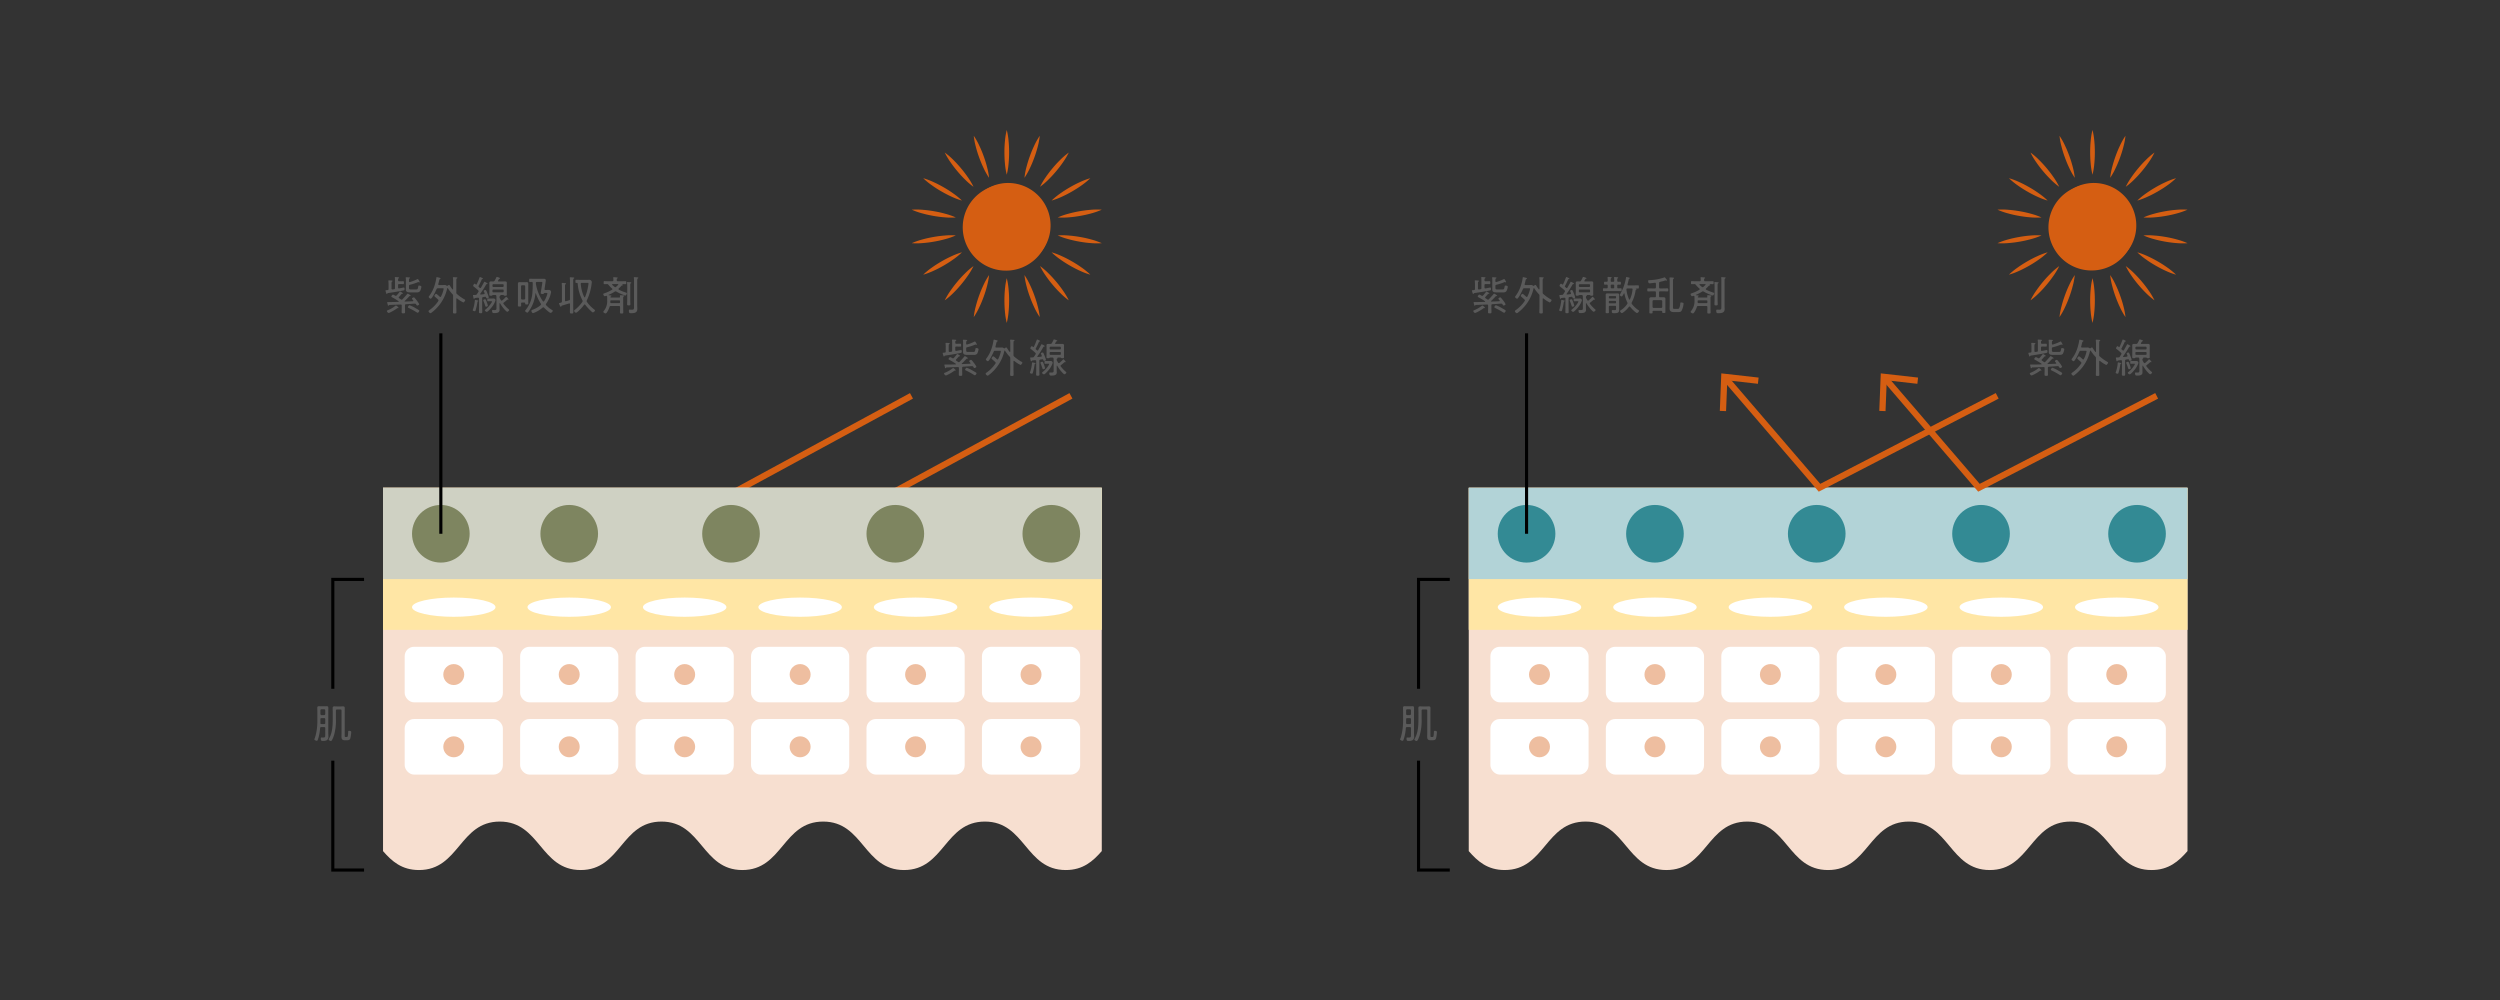 <?xml version="1.0" encoding="UTF-8"?> <svg xmlns="http://www.w3.org/2000/svg" id="uv_graph" width="800" height="320" viewBox="0 0 800 320"><rect x="0" y="0" width="800" height="320" fill="#333333" stroke="none"/><defs><style> .cls-1, .cls-10 { fill: none; stroke-miterlimit: 10; } .cls-1 { stroke: #d55e12; stroke-width: 2px; } .cls-2 { fill: #5a5a5a; } .cls-3 { fill: #d55e12; } .cls-4 { fill: #f7dfd0; } .cls-5 { fill: #ffe6a5; } .cls-6 { fill: #cfd1c3; } .cls-7 { fill: #fff; } .cls-8 { fill: #eebea0; } .cls-9 { fill: #7e8560; } .cls-10 { stroke: #000; } .cls-11 { fill: #b2d3d7; } .cls-12 { fill: #338a94; } </style></defs><g><line class="cls-1" x1="283.483" y1="158.829" x2="342.702" y2="126.67"></line><line class="cls-1" x1="232.456" y1="158.829" x2="291.674" y2="126.67"></line><g><path class="cls-2" d="M127.913,90.014c.377,0,.755-.026,1.093-.026.233,0,.247.13.247.468s-.014.468-.247.468c-.286,0-.7-.026-1.093-.026h-.169c-.259,0-.363.1-.363.351v.741c0,.156.077.3.26.3h.078c.39-.052,1.4-.286,1.508-.286.22,0,.234.312.234.468,0,.325-.078.416-.339.468-1.4.3-3.3.6-4.809.819-.326.052-.313.052-.39.221a.147.147,0,0,1-.144.091c-.129,0-.156-.143-.234-.39a5.292,5.292,0,0,1-.182-.663c0-.13.105-.143.351-.156.092-.013.209-.026.339-.039.208-.026.286-.143.286-.351V90.937c0-.325-.026-.676-.053-.949,0-.039-.012-.078-.012-.117,0-.13.09-.156.208-.156.22,0,.442.026.663.039.286.013.467.039.467.182,0,.091-.078.13-.168.182-.143.091-.157.234-.157.7v1.5a.273.273,0,0,0,.286.312h.066l.48-.078a.3.3,0,0,0,.274-.351v-2.47a5.228,5.228,0,0,0-.039-.793.36.36,0,0,1-.013-.117c0-.13.091-.156.208-.156.155,0,.324.013.48.026.066,0,.13.013.2.013.3.026.48.039.48.182,0,.091-.1.143-.169.182-.142.091-.155.221-.155.611.025.247.116.338.363.338Zm-.507,8.58h-.09a.126.126,0,0,0-.065-.012.387.387,0,0,0-.209.091,12.829,12.829,0,0,1-2.223,1.313,1.192,1.192,0,0,1-.442.156c-.285,0-.571-.455-.571-.637,0-.13.142-.182.377-.274a10.044,10.044,0,0,0,2.34-1.365.385.385,0,0,1,.22-.1,2.152,2.152,0,0,1,.807.716C127.55,98.555,127.472,98.594,127.406,98.594Zm4.706-2.2c.079-.012.169-.052.169-.143s-.129-.221-.194-.3c-.156-.182-.247-.286-.247-.39,0-.195.429-.4.572-.4a.348.348,0,0,1,.273.156c.195.2.533.637.715.871a6.2,6.2,0,0,1,.741,1.157c0,.208-.443.429-.624.429-.13,0-.235-.142-.325-.312l-.052-.091a.418.418,0,0,0-.39-.208c-.1,0-.338.013-.52.026-.65.052-1.378.091-2.3.156-.247.013-.338.13-.338.377v.742c0,.454.025.922.025,1.378,0,.376-.078.428-.546.428s-.545-.052-.545-.428c0-.456.026-.924.026-1.378v-.677c0-.234-.091-.35-.338-.338-1.209.04-2.419.092-3.614.13a.19.19,0,0,0-.156.118c-.052.077-.091.129-.169.129-.144,0-.169-.169-.208-.351-.027-.1-.157-.6-.157-.675,0-.131.078-.144.183-.144h.468c.974,0,1.95-.013,2.925-.052a.114.114,0,0,0,.117-.1c0-.052-.027-.078-.066-.116a17.418,17.418,0,0,0-2.08-1.262c-.1-.052-.22-.117-.22-.234,0-.195.312-.611.533-.611a1.863,1.863,0,0,1,.558.26.645.645,0,0,0,.326.13.365.365,0,0,0,.286-.143c.338-.364.611-.7.922-1.105.04-.065.091-.13.169-.13.118,0,.911.468.911.624,0,.091-.091.1-.169.1h-.066a.283.283,0,0,0-.22.091c-.287.338-.495.572-.793.884a.271.271,0,0,0-.1.208.243.243,0,0,0,.13.221c.194.143.39.26.585.4a.317.317,0,0,0,.208.078.3.3,0,0,0,.233-.1c.521-.533,1.015-1.079,1.509-1.664.065-.078.116-.169.208-.169.143,0,.962.533.962.676,0,.078-.052.1-.117.1h-.117c-.13,0-.13.013-.234.091-.559.6-.832.9-1.443,1.469a.106.106,0,0,0-.052.1c0,.079.065.1.13.1Zm-1.234-4.368c0,.585.194.6.7.6h1.508c.533,0,.6-.078.741-.91.026-.195.052-.338.285-.338.2,0,.729.078.729.4a3.848,3.848,0,0,1-.455,1.417,1.293,1.293,0,0,1-1.157.364h-2.08c-.637,0-1.274-.1-1.274-.9,0-.208.013-.4.013-.611V89.923a5.64,5.64,0,0,0-.039-.936c0-.039-.013-.078-.013-.117,0-.143.091-.156.208-.156.155,0,.793.052.962.065.078.013.208.026.208.13s-.091.13-.156.169c-.2.13-.182.481-.182.845v.065c0,.143.065.273.233.273a.217.217,0,0,0,.091-.013,13.872,13.872,0,0,0,2.341-.923.634.634,0,0,1,.143-.052c.1,0,.286.312.351.429a2.226,2.226,0,0,1,.26.546.117.117,0,0,1-.117.117.32.32,0,0,1-.143-.052.733.733,0,0,0-.156-.052.38.38,0,0,0-.117.026,16.364,16.364,0,0,1-2.562.832.366.366,0,0,0-.324.429Zm2.184,6.63c.247.143.832.468,1.027.624a.249.249,0,0,1,.091.183c0,.169-.286.624-.533.624a.887.887,0,0,1-.338-.156,24.029,24.029,0,0,0-2.484-1.365c-.13-.066-.285-.131-.285-.287s.3-.6.507-.6A10.637,10.637,0,0,1,133.062,98.659Z"></path><path class="cls-2" d="M140.322,96.137a.434.434,0,0,0-.143-.286c-.26-.247-.481-.442-.676-.611-.311-.273-.507-.442-.507-.559,0-.182.351-.663.546-.663s.976.741,1.17.923a.345.345,0,0,0,.2.091c.118,0,.169-.078.221-.169a9.254,9.254,0,0,0,.846-2.418c0-.182-.131-.195-.4-.195h-1.417a.431.431,0,0,0-.481.312c-.208.468-1.4,3.029-1.858,3.029-.183,0-.638-.364-.638-.572a.741.741,0,0,1,.208-.364,10.937,10.937,0,0,0,1.573-3.016,14.8,14.8,0,0,0,.663-2.691c0-.1.013-.26.169-.26a8.775,8.775,0,0,1,.976.234c.091.026.194.052.194.169s-.1.169-.194.221c-.156.091-.2.273-.286.663-.053.234-.13.52-.235.91a.309.309,0,0,0-.012.1c0,.169.129.221.272.234h1c.3,0,.521-.013.689-.013a.928.928,0,0,1,.715.208.388.388,0,0,0,.169.065.228.228,0,0,0,.157-.052.92.92,0,0,1,.455-.247c.156,0,.22.156.325.312a10.064,10.064,0,0,0,.754,1.092.156.156,0,0,0,.1.052c.092,0,.117-.078.117-.156v-2.5a5.928,5.928,0,0,0-.051-.988c0-.039-.013-.091-.013-.13,0-.156.1-.169.221-.169.181,0,.766.052.962.065.09.013.259.026.259.143,0,.091-.078.117-.169.182-.169.1-.181.286-.181.832V93.55a.564.564,0,0,0,.247.572,13.637,13.637,0,0,0,2.3,1.638c.1.065.3.156.3.3,0,.182-.389.728-.6.728a9.858,9.858,0,0,1-1.977-1.261.228.228,0,0,0-.13-.052c-.1,0-.13.091-.142.182v2.289c0,.649.039,1.3.039,1.962,0,.364-.117.4-.533.4-.455,0-.573-.04-.573-.4,0-.663.039-1.313.039-1.962V94.694a.659.659,0,0,0-.208-.572,11.918,11.918,0,0,1-1.456-1.872c-.039-.039-.064-.065-.117-.065s-.1.052-.117.117a12.942,12.942,0,0,1-2.457,5.24,13.728,13.728,0,0,1-2.548,2.509.558.558,0,0,1-.364.168c-.208,0-.6-.428-.6-.624,0-.168.156-.272.286-.364a10.919,10.919,0,0,0,2.822-2.86A.411.411,0,0,0,140.322,96.137Z"></path><path class="cls-2" d="M152.854,96.137c.078.013.234.065.234.169,0,.065-.078.1-.13.13-.143.053-.156.091-.182.247a19.666,19.666,0,0,1-.573,2.6c-.051.169-.091.3-.3.3-.156,0-.624-.1-.624-.312a2,2,0,0,1,.118-.377,11.366,11.366,0,0,0,.546-2.705c.012-.1.026-.22.156-.22S152.7,96.111,152.854,96.137Zm2.2-5.98a1.893,1.893,0,0,1,.39.182l.273.156c.13.078.312.182.312.286s-.1.117-.182.117c-.169.026-.208.065-.26.13a31.875,31.875,0,0,1-1.9,2.964.176.176,0,0,0-.039.117c0,.065.039.143.181.13.339-.013.677-.065,1-.1.144-.026.247-.078.247-.234a.385.385,0,0,0-.025-.13q-.019-.058-.078-.2a4.034,4.034,0,0,1-.182-.442c0-.182.312-.325.532-.325.169,0,.261.013.729,1.248a6.62,6.62,0,0,1,.351,1.092c0,.26-.468.325-.585.325-.2,0-.221-.169-.26-.3a.264.264,0,0,0-.313-.208c-.207.026-.4.052-.61.091-.247.052-.338.143-.338.4v2.821c0,.5.025.989.025,1.5,0,.4-.09.455-.519.455s-.533-.053-.533-.455c0-.5.026-1,.026-1.5V95.591c0-.234-.1-.338-.338-.325-.3.013-.611.052-.91.091a.2.2,0,0,0-.183.13c-.039.065-.09.143-.169.143-.142,0-.181-.221-.233-.533-.026-.117-.053-.26-.092-.4a.822.822,0,0,1-.025-.169c0-.13.13-.13.35-.13.066,0,.326-.013.482-.026a.479.479,0,0,0,.441-.26c.157-.221.3-.455.443-.689a.379.379,0,0,0,.091-.234.407.407,0,0,0-.143-.286c-.455-.442-.962-.832-1.456-1.235a.293.293,0,0,1-.144-.221c0-.117.235-.663.482-.663.1,0,.272.169.364.234a.166.166,0,0,0,.13.052.2.2,0,0,0,.169-.117c.338-.689.624-1.417.9-2.145.027-.078.053-.156.157-.156.026,0,.936.338.936.52,0,.1-.092.1-.247.143a.222.222,0,0,0-.144.117,16.866,16.866,0,0,1-.988,2.028.381.381,0,0,0-.052.169.35.35,0,0,0,.1.208c.091.078.194.169.286.26a.254.254,0,0,0,.194.091.266.266,0,0,0,.222-.143c.324-.572.649-1.131.948-1.7C154.921,90.235,154.934,90.157,155.051,90.157Zm.494,8c-.183,0-.234-.183-.286-.326a14.8,14.8,0,0,0-.546-1.5.906.906,0,0,1-.078-.247c0-.182.455-.325.585-.325.221,0,.325.325.558.937a7.86,7.86,0,0,1,.338,1.091C156.116,98.049,155.661,98.153,155.545,98.153Zm1.339-1.768c-.26,0-.6.025-.715.025-.234,0-.234-.143-.234-.455s0-.442.234-.442c.1,0,.429.013.715.013h.325c.26,0,.507-.013.767-.013a.613.613,0,0,1,.585.624,6.638,6.638,0,0,1-1.118,2.054c-.234.3-1.327,1.6-1.665,1.6-.247,0-.624-.3-.624-.494,0-.118.235-.287.326-.365a8.3,8.3,0,0,0,1.676-1.885,1.64,1.64,0,0,0,.274-.546c0-.13-.182-.116-.443-.116Zm.819-1.977a.221.221,0,0,0-.156.1.621.621,0,0,1-.455.117c-.352,0-.521-.039-.521-.377,0-.312.027-.624.027-.936V91.158c0-.2-.013-.4-.013-.611,0-.39.194-.494.559-.494.208,0,.428.013.636.013a.507.507,0,0,0,.521-.286,10.221,10.221,0,0,0,.519-1c.027-.078.066-.169.157-.169.117,0,1.053.26,1.053.468,0,.1-.1.117-.182.13a.205.205,0,0,0-.2.13c-.091.156-.182.312-.286.468a.306.306,0,0,0-.026.1c0,.117.078.143.182.156h1.339c.247,0,.494-.013.741-.013.377,0,.585.091.585.507,0,.208-.013.4-.013.6v2.158c0,.312.013.611.013.923,0,.338-.117.39-.507.39a.68.68,0,0,1-.455-.1c-.065-.078-.091-.1-.169-.117h-.871a.071.071,0,0,0-.052.078v.052c.026.1-.052.143-.156.208-.143.091-.13.208-.143.377a1.025,1.025,0,0,0,.13.364c.1.182.208.378.325.559a.291.291,0,0,0,.247.156.329.329,0,0,0,.195-.078,10.577,10.577,0,0,0,1.1-1.053c.039-.039.091-.117.156-.117a2.525,2.525,0,0,1,.741.832.12.12,0,0,1-.13.117c-.026,0-.052-.013-.077-.013a.294.294,0,0,0-.1-.013.215.215,0,0,0-.156.065,11.175,11.175,0,0,1-1.04.871.288.288,0,0,0-.065.468,11.6,11.6,0,0,0,1.5,1.6c.117.1.273.208.273.325,0,.208-.4.558-.611.558-.156,0-.507-.35-.624-.467a12.3,12.3,0,0,1-1.677-2.237.13.13,0,0,0-.091-.051c-.065,0-.091.064-.091.116v1.249c0,.26.026.52.026.78,0,1.013-1.014,1.026-1.781,1.026-.247,0-.611.053-.611-.766,0-.143.052-.221.208-.221a.989.989,0,0,1,.2.013c.116,0,.247.013.364.013.663,0,.624-.248.624-.833V95.344a4.6,4.6,0,0,0-.026-.6c-.039-.234-.117-.312-.351-.338Zm3.159-2.574a.3.3,0,0,0,.312-.325v-.26a.293.293,0,0,0-.312-.312H157.9a.3.3,0,0,0-.312.312v.26a.3.3,0,0,0,.312.325Zm-3.276,1.4c0,.221.091.312.312.312h2.964c.221,0,.312-.091.312-.312v-.286c0-.221-.091-.312-.312-.312H157.9c-.221,0-.312.091-.312.312Z"></path><path class="cls-2" d="M167.1,96.813c-.26,0-.338.092-.351.351,0,.195.013.39.013.6,0,.3-.1.325-.52.325s-.52-.038-.52-.325c0-.416.026-.819.026-1.222V91.873c0-.325-.013-.637-.013-.962,0-.533.182-.624.546-.624.143,0,.312.026.507.026H168c.2,0,.364-.026.507-.026.364,0,.546.091.546.611,0,.325-.013.65-.013.975V95.89c0,.4.013.819.013,1.223,0,.285-.091.312-.494.312-.455,0-.507-.04-.507-.365,0-.182-.091-.247-.26-.247Zm0-5.538a.353.353,0,0,0-.364.351V95.5a.353.353,0,0,0,.364.351h.611a.35.35,0,0,0,.351-.351V91.626a.35.35,0,0,0-.351-.351Zm7.137,1.248c0,.2.143.273.312.273h.078c.352,0,.624-.013.846-.013a.968.968,0,0,1,.623.13.752.752,0,0,1,.247.507,2.794,2.794,0,0,1-.116.637,9.559,9.559,0,0,1-1.456,3.12.477.477,0,0,0-.092.261.408.408,0,0,0,.117.26,8.53,8.53,0,0,0,1.769,1.442c.169.1.325.195.325.326a.99.99,0,0,1-.677.663c-.39,0-1.794-1.339-2.1-1.664a.387.387,0,0,0-.248-.131.427.427,0,0,0-.234.1,9.391,9.391,0,0,1-2.548,1.587,1.526,1.526,0,0,1-.52.169c-.286,0-.52-.52-.52-.7,0-.26.234-.312.624-.468A8.161,8.161,0,0,0,173,97.646a.391.391,0,0,0,.13-.274.456.456,0,0,0-.078-.234,14.763,14.763,0,0,1-1.572-3.224.072.072,0,0,0-.079-.052.078.078,0,0,0-.065.065,11.379,11.379,0,0,1-2.236,5.824c-.078.1-.208.287-.364.287-.221,0-.7-.325-.7-.559,0-.1.078-.169.208-.325a9.893,9.893,0,0,0,2.119-5.448,28.621,28.621,0,0,0,.1-3.185.263.263,0,0,0-.3-.3c-.182,0-.377.013-.558.013-.274,0-.274-.156-.274-.52s0-.52.274-.52.766.026,1.26.026H172.9c.389,0,.779-.013,1.169-.013.338,0,.585.143.585.52,0,.208-.337,2.327-.4,2.73A.563.563,0,0,0,174.238,92.523Zm-2.769-1.937a1.04,1.04,0,0,0,.014.208,13.532,13.532,0,0,0,2.222,5.577c.066.065.117.13.208.13s.143-.065.2-.116a7.977,7.977,0,0,0,.949-2.042,3.373,3.373,0,0,0,.1-.455c0-.13-.142-.143-.416-.143H174.3c-.155,0-.221.117-.324.247a.338.338,0,0,1-.274.091c-.2,0-.676-.026-.676-.312,0-.026.351-2.223.39-2.444.026-.182.13-.767.13-.91,0-.2-.1-.208-.338-.208h-1.378c-.247,0-.338.091-.364.338Z"></path><path class="cls-2" d="M182.086,96.1a.388.388,0,0,0,.312-.455v-5.6c0-.351-.026-.7-.052-1,0-.039-.013-.1-.013-.143,0-.156.116-.169.234-.169.182,0,.7.039.922.052.1.013.274.039.274.169,0,.091-.078.117-.169.182-.156.117-.169.39-.169.9v7.852c0,.651.039,1.3.039,1.951,0,.429-.1.481-.546.481s-.546-.052-.546-.481c0-.651.026-1.3.026-1.951v-.533c-.013-.143-.065-.273-.234-.273a.48.48,0,0,0-.131.04c-.779.246-1.52.467-2.3.7-.065.04-.079.078-.1.169s-.065.183-.169.183c-.17,0-.4-.6-.52-.859a.54.54,0,0,1-.066-.208c0-.1.117-.13.391-.194.416-.092.546-.183.546-.456V91.808c0-.325-.027-.65-.052-.962,0-.039-.014-.1-.014-.143,0-.13.092-.169.208-.169.2,0,.56.039.768.065.182.013.4.026.4.182,0,.091-.065.117-.17.182-.142.1-.155.26-.155.65v4.511c0,.157.064.286.233.286.027,0,.066-.013.092-.013C181.448,96.293,181.761,96.2,182.086,96.1Zm5.018,1.327a.259.259,0,0,0-.2.117,14.215,14.215,0,0,1-2.028,2.2c-.144.116-.39.337-.572.337a.854.854,0,0,1-.6-.624c0-.129.182-.259.351-.39a11.95,11.95,0,0,0,2.288-2.431.545.545,0,0,0,.1-.286.475.475,0,0,0-.078-.272,13.744,13.744,0,0,1-1.5-5.3c-.013-.169-.1-.234-.273-.234h-.195c-.247,0-.26-.117-.26-.494s0-.52.26-.52c.442,0,.871.026,1.3.026h2.119c.26,0,.507-.013.754-.013a.784.784,0,0,1,.806.715c0,.091-.052.429-.065.559a16.017,16.017,0,0,1-1.508,5.252.662.662,0,0,0-.078.273.542.542,0,0,0,.117.312,11.078,11.078,0,0,0,2.379,2.431c.079.065.182.144.182.26a.925.925,0,0,1-.65.624c-.169,0-.377-.2-.494-.3a15.164,15.164,0,0,1-1.963-2.118A.244.244,0,0,0,187.1,97.425Zm-.013-2.276a.166.166,0,0,0,.143-.117,16.231,16.231,0,0,0,1.027-3.835c.013-.117.052-.364.052-.481,0-.195-.117-.208-.442-.208h-1.677c-.248,0-.364.1-.351.351a11.948,11.948,0,0,0,1.092,4.173C186.974,95.1,187.013,95.149,187.091,95.149Z"></path><path class="cls-2" d="M195.931,90.014c.234-.026.338-.091.351-.338a4.084,4.084,0,0,0-.039-.689c0-.039-.013-.078-.013-.117,0-.143.1-.169.221-.169.195,0,.754.065.962.078.091.013.274.026.274.156,0,.078-.092.117-.183.182-.156.1-.156.247-.143.559,0,.247.1.312.351.338h1.157c.429,0,.845-.039,1.275-.039.259,0,.259.156.259.481s0,.481-.259.481c-.313,0-.624-.026-.924-.026a.073.073,0,0,0-.078.065.118.118,0,0,0,.039.091.182.182,0,0,1,.131.156c0,.1-.183.13-.261.143-.13.013-.169.065-.3.2a7.735,7.735,0,0,1-.741.741c-.052.065-.1.117-.1.195,0,.1.065.156.143.208a13.551,13.551,0,0,0,2.106.871c.182.065.429.117.429.3s-.233.689-.468.689a1.585,1.585,0,0,1-.4-.117,15.732,15.732,0,0,1-2.47-1.131.449.449,0,0,0-.259-.091.521.521,0,0,0-.3.1,11.5,11.5,0,0,1-1.9,1,.087.087,0,0,0-.051.078c0,.052.039.065.09.078.546.039.819.039.819.195,0,.078-.077.1-.182.169-.052.039-.143.117-.143.2,0,.13.143.156.248.169h2.586a.216.216,0,0,0,.248-.247c-.014-.078-.04-.286-.04-.338,0-.143.091-.169.208-.169.143,0,.728.052.9.065.091,0,.261.013.261.156,0,.078-.066.117-.157.169-.168.117-.156.351-.156,1.04V98.7c0,.4.027.82.027,1.223,0,.377-.118.4-.507.4-.416,0-.547-.012-.547-.389,0-.416.026-.819.026-1.236v-.416c0-.26-.1-.364-.364-.364h-2.574a.391.391,0,0,0-.442.325c-.208.663-.858,2.055-1.248,2.055-.259,0-.741-.312-.741-.507,0-.1.169-.3.234-.377a4.777,4.777,0,0,0,1.014-3.108v-.858a3.932,3.932,0,0,0-.026-.559.23.23,0,0,0-.221-.234.38.38,0,0,0-.117.026,1.627,1.627,0,0,1-.416.1c-.247,0-.481-.507-.481-.663s.234-.221.377-.273a12.069,12.069,0,0,0,2.431-1.118.236.236,0,0,0,.13-.195.286.286,0,0,0-.117-.208,8.64,8.64,0,0,1-1.131-1.157.531.531,0,0,0-.507-.26c-.026,0-.767.026-.806.026-.247,0-.247-.143-.247-.481s0-.481.247-.481c.429,0,.845.039,1.274.039Zm-.324,6.084c-.222,0-.313.091-.313.312v.247c0,.248.091.352.338.352H198.1c.22,0,.311-.092.311-.312V96.41c0-.221-.091-.312-.311-.312Zm1.286-4.2a.372.372,0,0,0,.234-.091c.234-.221.455-.416.676-.65a.2.2,0,0,0,.053-.117c0-.1-.092-.13-.183-.13h-1.638c-.012,0-.169,0-.169.13a.141.141,0,0,0,.052.117,9.036,9.036,0,0,0,.754.663A.353.353,0,0,0,196.893,91.9Zm3.822-.416a5.809,5.809,0,0,0-.052-.949.388.388,0,0,1-.012-.117c0-.13.1-.156.208-.156.129,0,.753.052.91.065.091.013.247.026.247.156,0,.091-.078.13-.183.182-.142.091-.156.208-.156.689v4.485c0,.494.039.988.039,1.469,0,.364-.1.416-.52.416s-.52-.052-.52-.416c0-.494.039-.975.039-1.469Zm2.171-1.638a6.1,6.1,0,0,0-.038-.858.454.454,0,0,1-.014-.13c0-.156.13-.169.247-.169s.846.065.976.078c.091.013.194.039.194.143s-.091.143-.182.208c-.142.091-.156.26-.156.728V97.97c0,.3.027.6.027.9,0,1.236-.962,1.352-1.977,1.352-.455,0-.715.014-.715-.792,0-.2.027-.352.26-.352a1.121,1.121,0,0,1,.222.014c.155.013.311.013.48.013.69,0,.676-.221.676-1.04Z"></path></g><g><g><path class="cls-2" d="M306.211,110.014c.378,0,.755-.026,1.093-.026.233,0,.247.13.247.468s-.014.468-.247.468c-.286,0-.7-.026-1.093-.026h-.169c-.26,0-.363.1-.363.351v.741c0,.156.078.3.26.3h.078c.389-.052,1.4-.286,1.508-.286.22,0,.234.312.234.468,0,.325-.078.416-.338.468-1.4.3-3.3.6-4.81.819-.326.052-.313.052-.391.221a.146.146,0,0,1-.143.091c-.13,0-.156-.143-.234-.39a5.126,5.126,0,0,1-.182-.663c0-.13.105-.143.352-.156.091-.013.207-.026.338-.039.208-.026.285-.143.285-.351v-1.534c0-.325-.025-.676-.052-.949,0-.039-.013-.078-.013-.117,0-.13.091-.156.208-.156.221,0,.443.026.664.039.286.013.467.039.467.182,0,.091-.078.13-.169.182-.142.091-.156.234-.156.7v1.5a.273.273,0,0,0,.286.312h.066l.48-.078a.3.3,0,0,0,.274-.351v-2.47a5.228,5.228,0,0,0-.039-.793.36.36,0,0,1-.013-.117c0-.13.091-.156.208-.156.155,0,.324.013.48.026.066,0,.13.013.2.013.3.026.48.039.48.182,0,.091-.1.143-.169.182-.142.091-.155.221-.155.611.025.247.116.338.363.338Zm-.507,8.58h-.091c-.012-.012-.051-.012-.065-.012a.381.381,0,0,0-.207.091,12.912,12.912,0,0,1-2.224,1.313,1.2,1.2,0,0,1-.442.156c-.285,0-.571-.455-.571-.637,0-.13.142-.182.377-.274a10.017,10.017,0,0,0,2.339-1.365.391.391,0,0,1,.221-.1,2.152,2.152,0,0,1,.807.716C305.848,118.555,305.77,118.594,305.7,118.594Zm4.706-2.2c.078-.012.169-.052.169-.143s-.13-.221-.194-.3c-.156-.182-.247-.286-.247-.39,0-.195.429-.4.572-.4a.348.348,0,0,1,.273.156c.195.2.533.637.714.871a6.156,6.156,0,0,1,.742,1.157c0,.208-.442.429-.624.429-.13,0-.234-.142-.326-.312l-.051-.091a.418.418,0,0,0-.39-.208c-.1,0-.338.013-.52.026-.65.052-1.378.091-2.3.156-.247.013-.338.13-.338.377v.742c0,.454.025.922.025,1.378,0,.376-.077.428-.546.428s-.546-.052-.546-.428c0-.456.027-.924.027-1.378v-.677c0-.234-.091-.35-.338-.338-1.209.04-2.418.092-3.614.13a.192.192,0,0,0-.157.118c-.051.077-.09.129-.169.129-.142,0-.168-.169-.208-.351-.026-.1-.156-.6-.156-.675,0-.131.078-.144.183-.144h.468c.974,0,1.95-.013,2.924-.052a.115.115,0,0,0,.118-.1c0-.052-.027-.078-.066-.116a17.418,17.418,0,0,0-2.08-1.262c-.1-.052-.221-.117-.221-.234,0-.195.313-.611.534-.611a1.874,1.874,0,0,1,.558.26.642.642,0,0,0,.325.13.362.362,0,0,0,.286-.143c.338-.364.612-.7.923-1.105a.215.215,0,0,1,.169-.13c.117,0,.91.468.91.624,0,.091-.09.1-.169.1h-.064a.287.287,0,0,0-.222.091c-.286.338-.494.572-.793.884a.274.274,0,0,0-.1.208.243.243,0,0,0,.13.221c.194.143.389.26.585.4a.317.317,0,0,0,.208.078.3.3,0,0,0,.233-.1c.521-.533,1.015-1.079,1.509-1.664.064-.078.117-.169.208-.169.143,0,.962.533.962.676,0,.078-.052.1-.117.1h-.118c-.129,0-.129.013-.233.091-.56.6-.832.9-1.443,1.469a.106.106,0,0,0-.052.1c0,.079.064.1.13.1Zm-1.234-4.368c0,.585.194.6.7.6h1.508c.533,0,.6-.078.741-.91.026-.195.052-.338.286-.338.195,0,.728.078.728.4a3.848,3.848,0,0,1-.455,1.417,1.3,1.3,0,0,1-1.158.364h-2.08c-.636,0-1.273-.1-1.273-.9,0-.208.013-.4.013-.611v-2.132a5.751,5.751,0,0,0-.039-.936c0-.039-.013-.078-.013-.117,0-.143.091-.156.208-.156.155,0,.793.052.962.065.078.013.208.026.208.13s-.091.13-.156.169c-.2.13-.182.481-.182.845v.065c0,.143.064.273.233.273a.224.224,0,0,0,.092-.013,13.9,13.9,0,0,0,2.34-.923.617.617,0,0,1,.143-.052c.1,0,.286.312.351.429a2.226,2.226,0,0,1,.26.546.117.117,0,0,1-.117.117.32.32,0,0,1-.143-.052.733.733,0,0,0-.156-.052.38.38,0,0,0-.117.026,16.387,16.387,0,0,1-2.561.832.366.366,0,0,0-.325.429Zm2.184,6.63c.247.143.832.468,1.027.624a.249.249,0,0,1,.091.183c0,.169-.286.624-.534.624a.883.883,0,0,1-.337-.156,24.029,24.029,0,0,0-2.484-1.365c-.13-.066-.285-.131-.285-.287s.3-.6.507-.6A10.637,10.637,0,0,1,311.36,118.659Z"></path><path class="cls-2" d="M318.62,116.137a.437.437,0,0,0-.142-.286c-.261-.247-.482-.442-.677-.611-.312-.273-.507-.442-.507-.559,0-.182.352-.663.546-.663s.976.741,1.17.923a.345.345,0,0,0,.195.091c.117,0,.169-.078.221-.169a9.254,9.254,0,0,0,.846-2.418c0-.182-.13-.195-.4-.195h-1.417a.43.43,0,0,0-.481.312c-.208.468-1.4,3.029-1.859,3.029-.182,0-.637-.364-.637-.572a.741.741,0,0,1,.208-.364,10.937,10.937,0,0,0,1.573-3.016,14.8,14.8,0,0,0,.663-2.691c0-.1.013-.26.169-.26a8.722,8.722,0,0,1,.976.234c.09.026.194.052.194.169s-.1.169-.194.221c-.157.091-.2.273-.286.663-.053.234-.13.52-.235.91a.286.286,0,0,0-.013.1c0,.169.13.221.273.234h1c.3,0,.52-.013.689-.013a.928.928,0,0,1,.715.208.388.388,0,0,0,.169.065.224.224,0,0,0,.156-.052.929.929,0,0,1,.455-.247c.157,0,.221.156.326.312a9.925,9.925,0,0,0,.754,1.092.156.156,0,0,0,.1.052c.091,0,.117-.078.117-.156v-2.5a5.928,5.928,0,0,0-.051-.988c0-.039-.013-.091-.013-.13,0-.156.1-.169.221-.169.181,0,.766.052.961.065.091.013.26.026.26.143,0,.091-.078.117-.169.182-.169.1-.181.286-.181.832v3.627a.564.564,0,0,0,.247.572,13.67,13.67,0,0,0,2.3,1.638c.1.065.3.156.3.3,0,.182-.389.728-.6.728a9.858,9.858,0,0,1-1.977-1.261.231.231,0,0,0-.13-.052c-.1,0-.13.091-.142.182v2.289c0,.649.039,1.3.039,1.962,0,.364-.118.4-.534.4-.455,0-.572-.04-.572-.4,0-.663.039-1.313.039-1.962v-3.251a.662.662,0,0,0-.208-.572,11.918,11.918,0,0,1-1.456-1.872c-.039-.039-.064-.065-.117-.065s-.1.052-.116.117a12.97,12.97,0,0,1-2.458,5.24,13.728,13.728,0,0,1-2.548,2.509.56.56,0,0,1-.364.168c-.208,0-.6-.428-.6-.624,0-.168.156-.272.286-.364a10.9,10.9,0,0,0,2.821-2.86A.4.4,0,0,0,318.62,116.137Z"></path><path class="cls-2" d="M331.152,116.137c.078.013.234.065.234.169,0,.065-.078.1-.131.13-.143.053-.155.091-.182.247a19.5,19.5,0,0,1-.572,2.6c-.052.169-.091.3-.3.3-.156,0-.624-.1-.624-.312a2.071,2.071,0,0,1,.117-.377,11.269,11.269,0,0,0,.546-2.705c.013-.1.027-.22.157-.22S331,116.111,331.152,116.137Zm2.2-5.98a1.868,1.868,0,0,1,.389.182l.274.156c.13.078.311.182.311.286s-.1.117-.181.117c-.169.026-.208.065-.26.13a31.875,31.875,0,0,1-1.9,2.964.177.177,0,0,0-.04.117c0,.065.04.143.182.13.339-.013.677-.065,1-.1.143-.026.246-.078.246-.234a.411.411,0,0,0-.025-.13c-.014-.039-.039-.1-.078-.2a4.034,4.034,0,0,1-.182-.442c0-.182.312-.325.532-.325.169,0,.261.013.729,1.248a6.613,6.613,0,0,1,.35,1.092c0,.26-.467.325-.585.325-.194,0-.22-.169-.259-.3-.066-.169-.143-.221-.312-.208-.209.026-.4.052-.611.091-.247.052-.338.143-.338.4v2.821c0,.5.025.989.025,1.5,0,.4-.091.455-.519.455s-.533-.053-.533-.455c0-.5.026-1,.026-1.5v-2.691c0-.234-.105-.338-.339-.325-.3.013-.61.052-.909.091-.105.013-.13.039-.183.13-.039.065-.091.143-.169.143-.142,0-.181-.221-.233-.533-.026-.117-.053-.26-.092-.4a.759.759,0,0,1-.025-.169c0-.13.13-.13.35-.13.066,0,.325-.013.482-.026a.479.479,0,0,0,.441-.26c.156-.221.3-.455.443-.689a.379.379,0,0,0,.09-.234.406.406,0,0,0-.142-.286c-.455-.442-.962-.832-1.456-1.235a.293.293,0,0,1-.144-.221c0-.117.235-.663.482-.663.1,0,.272.169.364.234a.167.167,0,0,0,.13.052.2.2,0,0,0,.169-.117c.338-.689.624-1.417.9-2.145.027-.078.053-.156.156-.156.027,0,.937.338.937.52,0,.1-.092.1-.247.143a.219.219,0,0,0-.144.117,17.011,17.011,0,0,1-.987,2.028.37.37,0,0,0-.053.169.355.355,0,0,0,.105.208c.091.078.194.169.286.26a.252.252,0,0,0,.194.091.266.266,0,0,0,.222-.143c.324-.572.649-1.131.948-1.7C333.219,110.235,333.232,110.157,333.349,110.157Zm.494,8c-.183,0-.234-.183-.286-.326a14.8,14.8,0,0,0-.546-1.5.906.906,0,0,1-.078-.247c0-.182.455-.325.585-.325.22,0,.325.325.558.937a7.86,7.86,0,0,1,.338,1.091C334.414,118.049,333.96,118.153,333.843,118.153Zm1.339-1.768c-.26,0-.6.025-.715.025-.234,0-.234-.143-.234-.455s0-.442.234-.442c.1,0,.429.013.715.013h.325c.26,0,.507-.013.767-.013a.614.614,0,0,1,.585.624,6.621,6.621,0,0,1-1.119,2.054c-.233.3-1.326,1.6-1.664,1.6-.247,0-.624-.3-.624-.494,0-.118.235-.287.326-.365a8.326,8.326,0,0,0,1.676-1.885,1.659,1.659,0,0,0,.274-.546c0-.13-.182-.116-.443-.116Zm.819-1.977a.221.221,0,0,0-.156.1.621.621,0,0,1-.455.117c-.352,0-.521-.039-.521-.377,0-.312.027-.624.027-.936v-2.158c0-.2-.013-.4-.013-.611,0-.39.194-.494.559-.494.208,0,.428.013.636.013a.507.507,0,0,0,.521-.286,10.444,10.444,0,0,0,.519-1c.027-.078.066-.169.157-.169.117,0,1.052.26,1.052.468,0,.1-.1.117-.181.13a.205.205,0,0,0-.2.13c-.09.156-.181.312-.285.468a.306.306,0,0,0-.026.1c0,.117.078.143.181.156h1.339c.247,0,.494-.013.742-.013.377,0,.585.091.585.507,0,.208-.013.4-.013.6v2.158c0,.312.013.611.013.923,0,.338-.117.39-.507.39a.679.679,0,0,1-.455-.1c-.065-.078-.091-.1-.169-.117h-.871a.07.07,0,0,0-.052.078v.052c.026.1-.052.143-.156.208-.143.091-.13.208-.143.377a1.006,1.006,0,0,0,.13.364c.1.182.208.378.325.559a.291.291,0,0,0,.247.156.323.323,0,0,0,.194-.078,10.489,10.489,0,0,0,1.106-1.053c.039-.039.091-.117.156-.117a2.547,2.547,0,0,1,.741.832.12.12,0,0,1-.13.117c-.026,0-.052-.013-.079-.013a.278.278,0,0,0-.1-.013.214.214,0,0,0-.156.065,11.175,11.175,0,0,1-1.04.871.33.33,0,0,0-.156.26.327.327,0,0,0,.091.208,11.477,11.477,0,0,0,1.5,1.6c.116.1.273.208.273.325,0,.208-.4.558-.611.558-.156,0-.507-.35-.625-.467a12.336,12.336,0,0,1-1.676-2.237.13.13,0,0,0-.091-.051c-.066,0-.091.064-.091.116v1.249c0,.26.025.52.025.78,0,1.013-1.013,1.026-1.78,1.026-.247,0-.611.053-.611-.766,0-.143.052-.221.208-.221a.989.989,0,0,1,.195.013c.116,0,.247.013.363.013.663,0,.624-.248.624-.833v-3.042a4.785,4.785,0,0,0-.025-.6c-.039-.234-.117-.312-.352-.338Zm3.158-2.574a.3.3,0,0,0,.313-.325v-.26a.294.294,0,0,0-.313-.312H336.2a.3.3,0,0,0-.311.312v.26a.3.3,0,0,0,.311.325Zm-3.275,1.4c0,.221.091.312.311.312h2.964c.222,0,.313-.091.313-.312v-.286c0-.221-.091-.312-.313-.312H336.2c-.22,0-.311.091-.311.312Z"></path></g><g><g><circle class="cls-3" cx="322.153" cy="72.515" r="13.409"></circle><path class="cls-3" d="M332.425,63.9a13.027,13.027,0,0,0-18.651-1.367A13.04,13.04,0,0,0,330.53,82.5a13.006,13.006,0,0,0,4.384-14.006A13.459,13.459,0,0,0,332.425,63.9Zm0,0a13.784,13.784,0,1,1-21.118,17.72,14.207,14.207,0,0,1-2.629-4.853,13.751,13.751,0,0,1,4.616-14.806A13.8,13.8,0,0,1,332.425,63.9Z"></path></g><g><path class="cls-3" d="M302.319,48.811a22.237,22.237,0,0,1,2.749,2.367c.858.838,1.659,1.723,2.428,2.635s1.5,1.858,2.175,2.848a22.011,22.011,0,0,1,1.853,3.119,22.084,22.084,0,0,1-2.749-2.366c-.858-.838-1.66-1.723-2.428-2.637s-1.5-1.859-2.173-2.849A22.363,22.363,0,0,1,302.319,48.811Z"></path><path class="cls-3" d="M332.806,85.142a22.309,22.309,0,0,1,2.747,2.368c.859.837,1.66,1.723,2.429,2.635s1.5,1.858,2.175,2.848a22.011,22.011,0,0,1,1.853,3.119,22.084,22.084,0,0,1-2.749-2.366c-.858-.838-1.66-1.724-2.427-2.637s-1.5-1.859-2.174-2.85A22.242,22.242,0,0,1,332.806,85.142Z"></path></g><g><path class="cls-3" d="M295.427,57.024a22.235,22.235,0,0,1,3.392,1.285c1.093.494,2.149,1.052,3.184,1.646s2.044,1.233,3.018,1.932a22.107,22.107,0,0,1,2.808,2.3,21.993,21.993,0,0,1-3.393-1.283c-1.093-.494-2.149-1.051-3.183-1.648s-2.043-1.234-3.017-1.934A22.256,22.256,0,0,1,295.427,57.024Z"></path><path class="cls-3" d="M336.5,80.738a22.275,22.275,0,0,1,3.392,1.285c1.093.494,2.149,1.052,3.184,1.646S345.121,84.9,346.1,85.6a22.107,22.107,0,0,1,2.808,2.3,22.044,22.044,0,0,1-3.394-1.283c-1.092-.494-2.148-1.052-3.182-1.648s-2.043-1.234-3.017-1.934A22.256,22.256,0,0,1,336.5,80.738Z"></path></g><g><path class="cls-3" d="M291.76,67.1a22.25,22.25,0,0,1,3.627.047c1.2.09,2.379.253,3.555.458s2.342.459,3.5.784a22.03,22.03,0,0,1,3.424,1.2,21.919,21.919,0,0,1-3.627-.045c-1.2-.09-2.379-.253-3.554-.459s-2.342-.461-3.5-.786A22.272,22.272,0,0,1,291.76,67.1Z"></path><path class="cls-3" d="M338.467,75.335a22.362,22.362,0,0,1,3.627.048c1.2.09,2.379.253,3.555.458s2.342.459,3.5.783a21.987,21.987,0,0,1,3.423,1.2,22.017,22.017,0,0,1-3.626-.045c-1.2-.09-2.379-.253-3.555-.46s-2.342-.461-3.5-.786A22.072,22.072,0,0,1,338.467,75.335Z"></path></g><g><path class="cls-3" d="M291.76,77.822a22.379,22.379,0,0,1,3.424-1.2c1.155-.324,2.323-.575,3.5-.785s2.358-.37,3.554-.46a22.028,22.028,0,0,1,3.627-.046,21.936,21.936,0,0,1-3.424,1.2c-1.154.324-2.322.575-3.5.783s-2.359.368-3.555.458A22.138,22.138,0,0,1,291.76,77.822Z"></path><path class="cls-3" d="M338.467,69.586a22.385,22.385,0,0,1,3.425-1.195c1.154-.325,2.322-.576,3.5-.786s2.359-.37,3.555-.46a22.017,22.017,0,0,1,3.626-.045,21.987,21.987,0,0,1-3.423,1.2c-1.155.324-2.322.576-3.5.784s-2.359.367-3.555.457A22.138,22.138,0,0,1,338.467,69.586Z"></path></g><g><path class="cls-3" d="M295.427,87.9a22.343,22.343,0,0,1,2.809-2.3c.974-.7,1.985-1.335,3.017-1.934s2.09-1.154,3.183-1.648a21.993,21.993,0,0,1,3.393-1.283,22.107,22.107,0,0,1-2.808,2.3c-.974.7-1.985,1.335-3.018,1.932s-2.091,1.153-3.184,1.646A22.235,22.235,0,0,1,295.427,87.9Z"></path><path class="cls-3" d="M336.5,64.184a22.343,22.343,0,0,1,2.809-2.295c.974-.7,1.985-1.335,3.017-1.934s2.09-1.154,3.182-1.648a22.147,22.147,0,0,1,3.394-1.283,22.107,22.107,0,0,1-2.808,2.3c-.974.7-1.985,1.335-3.018,1.932s-2.091,1.153-3.184,1.646A22.275,22.275,0,0,1,336.5,64.184Z"></path></g><g><path class="cls-3" d="M302.319,96.112A22.19,22.19,0,0,1,304.174,93c.676-.991,1.409-1.934,2.173-2.85s1.57-1.8,2.428-2.637a22.084,22.084,0,0,1,2.749-2.366,22.011,22.011,0,0,1-1.853,3.119c-.676.99-1.408,1.933-2.175,2.848s-1.57,1.8-2.428,2.635A22.329,22.329,0,0,1,302.319,96.112Z"></path><path class="cls-3" d="M332.806,59.78a22.3,22.3,0,0,1,1.854-3.117c.676-.991,1.409-1.934,2.174-2.85s1.569-1.8,2.427-2.636a21.918,21.918,0,0,1,2.749-2.366,22.056,22.056,0,0,1-1.853,3.118c-.675.99-1.408,1.933-2.175,2.848s-1.57,1.8-2.429,2.635A22.309,22.309,0,0,1,332.806,59.78Z"></path></g><g><path class="cls-3" d="M311.606,101.473a22.247,22.247,0,0,1,.676-3.563c.3-1.162.662-2.3,1.068-3.422s.859-2.227,1.379-3.307a21.876,21.876,0,0,1,1.774-3.164,22.126,22.126,0,0,1-.674,3.564c-.3,1.162-.663,2.3-1.07,3.42s-.861,2.227-1.381,3.308A22.358,22.358,0,0,1,311.606,101.473Z"></path><path class="cls-3" d="M327.827,56.905a22.247,22.247,0,0,1,.676-3.563c.3-1.162.663-2.3,1.068-3.421s.859-2.227,1.379-3.308a22.121,22.121,0,0,1,1.774-3.164,21.91,21.91,0,0,1-.674,3.564c-.3,1.162-.663,2.3-1.07,3.421s-.861,2.226-1.381,3.307A22.259,22.259,0,0,1,327.827,56.905Z"></path></g><g><path class="cls-3" d="M322.165,103.335a22.252,22.252,0,0,1-.583-3.58c-.119-1.193-.164-2.387-.167-3.58s.046-2.386.165-3.58a22.038,22.038,0,0,1,.585-3.58,22.038,22.038,0,0,1,.585,3.58c.119,1.194.164,2.387.165,3.58s-.048,2.387-.167,3.58A22.363,22.363,0,0,1,322.165,103.335Z"></path><path class="cls-3" d="M322.165,55.907a22.234,22.234,0,0,1-.583-3.58c-.119-1.193-.164-2.387-.167-3.58s.046-2.387.165-3.58a22.056,22.056,0,0,1,.585-3.58,22.056,22.056,0,0,1,.585,3.58c.119,1.193.164,2.387.165,3.58s-.048,2.387-.167,3.58A22.345,22.345,0,0,1,322.165,55.907Z"></path></g><g><path class="cls-3" d="M332.724,101.473a22.358,22.358,0,0,1-1.772-3.164c-.52-1.081-.97-2.187-1.381-3.308s-.773-2.258-1.07-3.42a22.017,22.017,0,0,1-.674-3.564,21.971,21.971,0,0,1,1.774,3.164c.52,1.08.97,2.186,1.379,3.307s.772,2.26,1.068,3.422A22.247,22.247,0,0,1,332.724,101.473Z"></path><path class="cls-3" d="M316.5,56.905a22.161,22.161,0,0,1-1.772-3.164c-.52-1.081-.971-2.187-1.381-3.307s-.774-2.259-1.07-3.421a21.91,21.91,0,0,1-.674-3.564,22.121,22.121,0,0,1,1.774,3.164c.52,1.081.97,2.187,1.379,3.308s.771,2.259,1.067,3.421A22.248,22.248,0,0,1,316.5,56.905Z"></path></g><path class="cls-3" d="M330.772,82.787a14.061,14.061,0,0,0,4.158-9.154A13.245,13.245,0,0,0,323.271,59.74a14.07,14.07,0,0,0-9.737,2.5,12.812,12.812,0,0,1,4.477-2.867,13.253,13.253,0,0,1,5.362-.8,13.57,13.57,0,0,1,5.3,1.418,13.634,13.634,0,0,1,6.944,8.279,13.57,13.57,0,0,1,.476,5.463,13.256,13.256,0,0,1-1.721,5.141A12.823,12.823,0,0,1,330.772,82.787Z"></path></g></g><g><path class="cls-4" d="M352.57,272.345c-2.823,3.241-5.99,6.068-11.516,6.068-12.945,0-12.945-15.51-25.889-15.51s-12.936,15.51-25.871,15.51-12.94-15.51-25.879-15.51-12.936,15.51-25.871,15.51-12.932-15.51-25.863-15.51-12.936,15.51-25.872,15.51-12.936-15.51-25.872-15.51-12.934,15.51-25.868,15.51c-5.517,0-8.681-2.821-11.5-6.056V156.085h230Z"></path><rect class="cls-5" x="122.57" y="156.085" width="229.997" height="45.467"></rect><rect class="cls-6" x="122.57" y="156.085" width="229.997" height="29.229"></rect><ellipse class="cls-7" cx="145.206" cy="194.297" rx="13.359" ry="3.081"></ellipse><rect class="cls-7" x="129.497" y="206.967" width="31.419" height="17.784" rx="3"></rect><circle class="cls-8" cx="145.206" cy="215.859" r="3.353"></circle><rect class="cls-7" x="129.497" y="230.086" width="31.419" height="17.784" rx="3"></rect><circle class="cls-8" cx="145.206" cy="238.978" r="3.353"></circle><circle class="cls-9" cx="141.07" cy="170.806" r="9.222"></circle><ellipse class="cls-7" cx="182.152" cy="194.297" rx="13.359" ry="3.081"></ellipse><rect class="cls-7" x="166.442" y="206.967" width="31.419" height="17.784" rx="3"></rect><circle class="cls-8" cx="182.152" cy="215.859" r="3.353"></circle><rect class="cls-7" x="166.442" y="230.086" width="31.419" height="17.784" rx="3"></rect><circle class="cls-8" cx="182.152" cy="238.978" r="3.353"></circle><circle class="cls-9" cx="182.152" cy="170.806" r="9.222"></circle><ellipse class="cls-7" cx="219.097" cy="194.297" rx="13.359" ry="3.081"></ellipse><rect class="cls-7" x="203.388" y="206.967" width="31.419" height="17.784" rx="3"></rect><circle class="cls-8" cx="219.097" cy="215.859" r="3.353"></circle><rect class="cls-7" x="203.388" y="230.086" width="31.419" height="17.784" rx="3"></rect><circle class="cls-8" cx="219.097" cy="238.978" r="3.353"></circle><circle class="cls-9" cx="233.924" cy="170.806" r="9.222"></circle><ellipse class="cls-7" cx="256.042" cy="194.297" rx="13.359" ry="3.081"></ellipse><rect class="cls-7" x="240.333" y="206.967" width="31.419" height="17.784" rx="3"></rect><circle class="cls-8" cx="256.042" cy="215.859" r="3.353"></circle><rect class="cls-7" x="240.333" y="230.086" width="31.419" height="17.784" rx="3"></rect><circle class="cls-8" cx="256.042" cy="238.978" r="3.353"></circle><ellipse class="cls-7" cx="292.988" cy="194.297" rx="13.359" ry="3.081"></ellipse><rect class="cls-7" x="277.278" y="206.967" width="31.419" height="17.784" rx="3"></rect><circle class="cls-8" cx="292.988" cy="215.859" r="3.353"></circle><rect class="cls-7" x="277.278" y="230.086" width="31.419" height="17.784" rx="3"></rect><circle class="cls-8" cx="292.988" cy="238.978" r="3.353"></circle><circle class="cls-9" cx="286.5" cy="170.806" r="9.222"></circle><ellipse class="cls-7" cx="329.933" cy="194.297" rx="13.359" ry="3.081"></ellipse><rect class="cls-7" x="314.223" y="206.967" width="31.419" height="17.784" rx="3"></rect><circle class="cls-8" cx="329.933" cy="215.859" r="3.353"></circle><rect class="cls-7" x="314.223" y="230.086" width="31.419" height="17.784" rx="3"></rect><circle class="cls-8" cx="329.933" cy="238.978" r="3.353"></circle><circle class="cls-9" cx="336.42" cy="170.806" r="9.222"></circle></g><line class="cls-10" x1="141.07" y1="170.806" x2="141.07" y2="106.67"></line><g><polyline class="cls-10" points="106.5 243.413 106.5 278.413 116.5 278.413"></polyline><polyline class="cls-10" points="116.5 185.413 106.5 185.413 106.5 220.413"></polyline></g><path class="cls-2" d="M104.082,233.03c0-.26-.117-.364-.364-.364h-.9a.325.325,0,0,0-.377.337,16.186,16.186,0,0,1-.559,3.16c-.208.676-.286.9-.494.9s-.793-.221-.793-.468a2.768,2.768,0,0,1,.182-.481,16.384,16.384,0,0,0,.559-2.418,20.233,20.233,0,0,0,.222-2.952v-3.055c0-.39-.027-.767-.027-1.157s.13-.546.534-.546c.259,0,.519.026.779.026h.91c.261,0,.521-.026.793-.026.4,0,.52.156.52.546s-.012.767-.012,1.157v6.929c0,.326.025.651.025.976a1.315,1.315,0,0,1-.507,1.287,2.775,2.775,0,0,1-1.313.221c-.39,0-.6-.065-.6-.793,0-.156.013-.312.208-.312.1,0,.364.013.585.013.637,0,.624-.221.624-.949Zm-1.209-1.327h.845c.247,0,.364-.1.364-.351v-1.2c0-.247-.117-.351-.364-.351H102.9c-.261,0-.365.1-.365.351v.507c0,.234,0,.468-.012.7C102.535,231.613,102.639,231.7,102.873,231.7Zm.845-2.86a.371.371,0,0,0,.364-.364v-1.157a.371.371,0,0,0-.364-.364H102.9a.364.364,0,0,0-.365.364v1.157a.364.364,0,0,0,.365.364Zm4.135-1.807c-.261,0-.365.1-.365.364v2.574a16.956,16.956,0,0,1-.585,5.24c-.1.351-.636,1.924-1.013,1.924-.156,0-.729-.26-.729-.494a1.012,1.012,0,0,1,.13-.3c1.092-1.872,1.184-4.2,1.184-6.318V227.79c0-.377-.027-.741-.027-1.118,0-.455.105-.637.6-.637.261,0,.508.026.768.026h1.143c.261,0,.521-.026.768-.026.455,0,.6.156.6.6,0,.39-.012.767-.012,1.157v7.463c0,.312-.027.585.259.585h.4c.247,0,.4-.065.441-1.6,0-.234,0-.377.3-.377.233,0,.676.065.676.377a10.171,10.171,0,0,1-.3,2.08c-.183.494-.611.559-1.079.559h-.69c-.819,0-1.052-.39-1.052-1.17,0-.39.025-.767.025-1.145V227.4c0-.26-.116-.364-.363-.364Z"></path></g><g><g><path class="cls-2" d="M475.564,90.014c.378,0,.755-.026,1.092-.026.234,0,.247.13.247.468s-.013.468-.247.468c-.286,0-.7-.026-1.092-.026H475.4c-.26,0-.364.1-.364.351v.741a.264.264,0,0,0,.26.3h.078c.39-.052,1.4-.286,1.508-.286.221,0,.234.312.234.468,0,.325-.078.416-.337.468-1.4.3-3.3.6-4.811.819-.325.052-.312.052-.391.221a.144.144,0,0,1-.142.091c-.13,0-.156-.143-.235-.39a5.114,5.114,0,0,1-.181-.663c0-.13.1-.143.351-.156.091-.013.207-.026.338-.039.208-.026.285-.143.285-.351V90.937c0-.325-.025-.676-.051-.949,0-.039-.013-.078-.013-.117,0-.13.091-.156.208-.156.221,0,.442.026.663.039.286.013.468.039.468.182,0,.091-.078.13-.169.182-.143.091-.156.234-.156.7v1.5a.273.273,0,0,0,.286.312h.065l.481-.078a.3.3,0,0,0,.273-.351v-2.47a5.228,5.228,0,0,0-.039-.793.36.36,0,0,1-.013-.117c0-.13.091-.156.208-.156.156,0,.325.013.481.026.065,0,.13.013.195.013.3.026.481.039.481.182,0,.091-.1.143-.169.182-.143.091-.156.221-.156.611.026.247.117.338.364.338Zm-.507,8.58h-.091a.126.126,0,0,0-.065-.012.374.374,0,0,0-.207.091,12.912,12.912,0,0,1-2.224,1.313,1.2,1.2,0,0,1-.442.156c-.286,0-.572-.455-.572-.637,0-.13.143-.182.377-.274a10.024,10.024,0,0,0,2.34-1.365.388.388,0,0,1,.221-.1,2.157,2.157,0,0,1,.806.716C475.2,98.555,475.122,98.594,475.057,98.594Zm4.706-2.2c.078-.012.169-.052.169-.143s-.13-.221-.195-.3c-.156-.182-.247-.286-.247-.39,0-.195.429-.4.573-.4a.344.344,0,0,1,.272.156c.195.2.533.637.715.871a6.149,6.149,0,0,1,.741,1.157c0,.208-.441.429-.624.429-.13,0-.233-.142-.325-.312l-.052-.091a.415.415,0,0,0-.389-.208c-.105,0-.338.013-.521.026-.649.052-1.378.091-2.3.156-.247.013-.338.13-.338.377v.742c0,.454.026.922.026,1.378,0,.376-.077.428-.546.428s-.546-.052-.546-.428c0-.456.026-.924.026-1.378v-.677c0-.234-.09-.35-.338-.338-1.209.04-2.418.092-3.614.13a.19.19,0,0,0-.156.118c-.052.077-.091.129-.169.129-.143,0-.169-.169-.208-.351-.026-.1-.156-.6-.156-.675,0-.131.078-.144.182-.144h.468c.975,0,1.95-.013,2.925-.052a.114.114,0,0,0,.117-.1c0-.052-.026-.078-.065-.116a17.579,17.579,0,0,0-2.08-1.262c-.1-.052-.221-.117-.221-.234,0-.195.312-.611.533-.611a1.877,1.877,0,0,1,.559.26.638.638,0,0,0,.325.13.363.363,0,0,0,.286-.143c.338-.364.611-.7.923-1.105a.215.215,0,0,1,.169-.13c.117,0,.91.468.91.624,0,.091-.091.1-.169.1h-.064a.286.286,0,0,0-.222.091c-.286.338-.494.572-.793.884a.271.271,0,0,0-.1.208.245.245,0,0,0,.13.221c.195.143.39.26.585.4a.319.319,0,0,0,.208.078.3.3,0,0,0,.234-.1c.52-.533,1.014-1.079,1.508-1.664.065-.078.118-.169.208-.169.143,0,.962.533.962.676,0,.078-.051.1-.117.1h-.117c-.13,0-.13.013-.233.091-.56.6-.832.9-1.444,1.469a.106.106,0,0,0-.052.1c0,.079.065.1.13.1Zm-1.235-4.368c0,.585.195.6.7.6h1.507c.534,0,.6-.078.742-.91.025-.195.051-.338.286-.338.194,0,.727.078.727.4a3.83,3.83,0,0,1-.455,1.417,1.293,1.293,0,0,1-1.157.364H478.8c-.637,0-1.273-.1-1.273-.9,0-.208.012-.4.012-.611V89.923a5.64,5.64,0,0,0-.039-.936c0-.039-.013-.078-.013-.117,0-.143.091-.156.208-.156.156,0,.793.052.962.065.078.013.208.026.208.13s-.09.13-.156.169c-.195.13-.182.481-.182.845v.065c0,.143.065.273.234.273a.228.228,0,0,0,.092-.013,13.928,13.928,0,0,0,2.34-.923.626.626,0,0,1,.142-.052c.1,0,.286.312.352.429a2.254,2.254,0,0,1,.259.546.116.116,0,0,1-.117.117.312.312,0,0,1-.142-.052.741.741,0,0,0-.157-.052.38.38,0,0,0-.117.026,16.375,16.375,0,0,1-2.56.832.367.367,0,0,0-.326.429Zm2.184,6.63c.247.143.832.468,1.027.624a.249.249,0,0,1,.091.183c0,.169-.286.624-.533.624a.894.894,0,0,1-.338-.156,24.118,24.118,0,0,0-2.483-1.365c-.13-.066-.285-.131-.285-.287s.3-.6.506-.6A10.579,10.579,0,0,1,480.712,98.659Z"></path><path class="cls-2" d="M487.973,96.137a.438.438,0,0,0-.143-.286c-.261-.247-.481-.442-.677-.611-.311-.273-.506-.442-.506-.559,0-.182.351-.663.546-.663s.975.741,1.169.923a.348.348,0,0,0,.2.091c.117,0,.169-.078.22-.169a9.217,9.217,0,0,0,.846-2.418c0-.182-.13-.195-.4-.195H487.8a.432.432,0,0,0-.482.312c-.208.468-1.4,3.029-1.858,3.029-.183,0-.638-.364-.638-.572a.741.741,0,0,1,.208-.364,10.913,10.913,0,0,0,1.574-3.016,14.8,14.8,0,0,0,.663-2.691c0-.1.012-.26.169-.26a8.709,8.709,0,0,1,.975.234c.091.026.195.052.195.169s-.1.169-.195.221c-.156.091-.195.273-.286.663-.053.234-.13.52-.234.91a.286.286,0,0,0-.013.1c0,.169.13.221.272.234h1c.3,0,.521-.013.69-.013a.93.93,0,0,1,.715.208.378.378,0,0,0,.169.065.227.227,0,0,0,.156-.052.925.925,0,0,1,.455-.247c.156,0,.221.156.325.312a10.208,10.208,0,0,0,.754,1.092.158.158,0,0,0,.1.052c.09,0,.117-.078.117-.156v-2.5a5.815,5.815,0,0,0-.052-.988c0-.039-.013-.091-.013-.13,0-.156.1-.169.221-.169.182,0,.767.052.962.065.091.013.26.026.26.143,0,.091-.078.117-.169.182-.169.1-.182.286-.182.832V93.55a.566.566,0,0,0,.247.572,13.678,13.678,0,0,0,2.3,1.638c.1.065.3.156.3.3,0,.182-.39.728-.6.728a9.852,9.852,0,0,1-1.976-1.261.234.234,0,0,0-.13-.052c-.1,0-.13.091-.143.182v2.289c0,.649.039,1.3.039,1.962,0,.364-.117.4-.533.4-.455,0-.572-.04-.572-.4,0-.663.039-1.313.039-1.962V94.694a.664.664,0,0,0-.208-.572,11.859,11.859,0,0,1-1.456-1.872c-.039-.039-.065-.065-.117-.065s-.1.052-.117.117a12.957,12.957,0,0,1-2.458,5.24,13.667,13.667,0,0,1-2.548,2.509.555.555,0,0,1-.364.168c-.208,0-.6-.428-.6-.624,0-.168.156-.272.286-.364a10.9,10.9,0,0,0,2.821-2.86A.4.4,0,0,0,487.973,96.137Z"></path><path class="cls-2" d="M500.5,96.137c.078.013.234.065.234.169,0,.065-.078.1-.13.13-.143.053-.156.091-.182.247a19.663,19.663,0,0,1-.572,2.6c-.052.169-.091.3-.3.3-.156,0-.624-.1-.624-.312a2.071,2.071,0,0,1,.117-.377,11.366,11.366,0,0,0,.546-2.705c.013-.1.026-.22.156-.22S500.348,96.111,500.5,96.137Zm2.2-5.98a1.846,1.846,0,0,1,.39.182l.273.156c.13.078.312.182.312.286s-.1.117-.182.117c-.169.026-.208.065-.259.13a31.678,31.678,0,0,1-1.9,2.964.181.181,0,0,0-.039.117c0,.065.039.143.182.13.339-.013.676-.065,1-.1.142-.026.246-.078.246-.234a.385.385,0,0,0-.026-.13q-.02-.058-.078-.2a3.957,3.957,0,0,1-.181-.442c0-.182.311-.325.532-.325.169,0,.261.013.728,1.248a6.62,6.62,0,0,1,.351,1.092c0,.26-.468.325-.585.325-.194,0-.221-.169-.26-.3a.262.262,0,0,0-.311-.208c-.209.026-.4.052-.612.091-.247.052-.338.143-.338.4v2.821c0,.5.026.989.026,1.5,0,.4-.091.455-.52.455s-.533-.053-.533-.455c0-.5.026-1,.026-1.5V95.591c0-.234-.1-.338-.338-.325-.3.013-.611.052-.91.091-.1.013-.129.039-.182.13-.039.065-.091.143-.169.143-.143,0-.182-.221-.234-.533-.026-.117-.052-.26-.091-.4a.761.761,0,0,1-.026-.169c0-.13.13-.13.351-.13.065,0,.325-.013.481-.026a.479.479,0,0,0,.442-.26c.156-.221.3-.455.442-.689a.374.374,0,0,0,.091-.234.407.407,0,0,0-.143-.286c-.455-.442-.962-.832-1.456-1.235a.294.294,0,0,1-.143-.221c0-.117.234-.663.481-.663.1,0,.273.169.364.234a.168.168,0,0,0,.13.052.2.2,0,0,0,.169-.117c.338-.689.624-1.417.9-2.145.026-.078.052-.156.156-.156.026,0,.936.338.936.52,0,.1-.091.1-.247.143a.218.218,0,0,0-.143.117,17.322,17.322,0,0,1-.987,2.028.274.274,0,0,0,.051.377c.091.078.195.169.286.26a.254.254,0,0,0,.195.091.264.264,0,0,0,.221-.143c.325-.572.65-1.131.949-1.7C502.571,90.235,502.584,90.157,502.7,90.157Zm.494,8c-.182,0-.234-.183-.286-.326a14.8,14.8,0,0,0-.546-1.5.906.906,0,0,1-.078-.247c0-.182.455-.325.585-.325.221,0,.325.325.559.937a8,8,0,0,1,.338,1.091C503.767,98.049,503.313,98.153,503.2,98.153Zm1.339-1.768c-.259,0-.6.025-.715.025-.234,0-.234-.143-.234-.455s0-.442.234-.442c.1,0,.429.013.715.013h.326c.259,0,.506-.013.766-.013a.613.613,0,0,1,.585.624,6.638,6.638,0,0,1-1.118,2.054c-.233.3-1.326,1.6-1.664,1.6-.247,0-.624-.3-.624-.494,0-.118.234-.287.325-.365a8.306,8.306,0,0,0,1.677-1.885,1.656,1.656,0,0,0,.273-.546c0-.13-.181-.116-.442-.116Zm.82-1.977a.222.222,0,0,0-.157.1.62.62,0,0,1-.455.117c-.351,0-.52-.039-.52-.377,0-.312.026-.624.026-.936V91.158c0-.2-.012-.4-.012-.611,0-.39.194-.494.558-.494.208,0,.429.013.637.013a.505.505,0,0,0,.52-.286,10.454,10.454,0,0,0,.52-1c.026-.078.065-.169.156-.169.117,0,1.053.26,1.053.468,0,.1-.1.117-.182.13a.205.205,0,0,0-.195.13c-.091.156-.182.312-.285.468a.286.286,0,0,0-.027.1c0,.117.078.143.182.156h1.339c.247,0,.494-.013.741-.013.377,0,.585.091.585.507,0,.208-.013.4-.013.6v2.158c0,.312.013.611.013.923,0,.338-.116.39-.507.39a.68.68,0,0,1-.455-.1c-.064-.078-.091-.1-.169-.117h-.871a.071.071,0,0,0-.052.078v.052c.027.1-.051.143-.156.208-.142.091-.13.208-.142.377a1,1,0,0,0,.129.364c.1.182.208.378.326.559a.289.289,0,0,0,.247.156.326.326,0,0,0,.194-.078,10.383,10.383,0,0,0,1.105-1.053c.04-.039.091-.117.157-.117a2.547,2.547,0,0,1,.741.832.121.121,0,0,1-.131.117c-.025,0-.052-.013-.078-.013a.284.284,0,0,0-.1-.013.215.215,0,0,0-.156.065,10.921,10.921,0,0,1-1.04.871.29.29,0,0,0-.064.468,11.477,11.477,0,0,0,1.5,1.6c.116.1.272.208.272.325,0,.208-.4.558-.61.558-.156,0-.508-.35-.625-.467a12.341,12.341,0,0,1-1.677-2.237.128.128,0,0,0-.091-.051c-.065,0-.09.064-.09.116v1.249c0,.26.025.52.025.78,0,1.013-1.014,1.026-1.78,1.026-.247,0-.612.053-.612-.766,0-.143.052-.221.208-.221a1,1,0,0,1,.2.013c.116,0,.247.013.363.013.663,0,.624-.248.624-.833V95.344a4.785,4.785,0,0,0-.025-.6c-.04-.234-.118-.312-.352-.338Zm3.158-2.574a.3.3,0,0,0,.312-.325v-.26a.293.293,0,0,0-.312-.312h-2.964a.3.3,0,0,0-.312.312v.26a.3.3,0,0,0,.312.325Zm-3.276,1.4c0,.221.091.312.312.312h2.964c.222,0,.312-.091.312-.312v-.286c0-.221-.09-.312-.312-.312h-2.964c-.221,0-.312.091-.312.312Z"></path><path class="cls-2" d="M516.514,88.935c0-.039-.013-.078-.013-.117,0-.143.091-.169.208-.169.156,0,.676.052.859.078.09,0,.259.013.259.143,0,.078-.091.117-.169.182-.143.1-.143.247-.143.663v.13c0,.234.1.312.339.325.116,0,.48-.013.571-.013.273,0,.261.182.261.468,0,.312,0,.468-.274.468-.117,0-.416-.013-.558-.013-.247.013-.339.1-.339.351v.494c0,.234.092.351.339.351s.532-.026.8-.026.273.156.273.468.013.442-.273.442c-.442,0-.871-.026-1.313-.026h-2.808c-.442,0-.871.026-1.313.026-.273,0-.273-.13-.273-.455s.013-.455.286-.455c.3,0,.6.026.884.026a.305.305,0,0,0,.351-.351v-.494c0-.247-.091-.338-.338-.351-.156,0-.429.013-.559.013-.286,0-.273-.182-.273-.468,0-.312,0-.468.273-.468.195,0,.377.013.559.013.247-.013.338-.117.338-.351a4.4,4.4,0,0,0-.052-.923v-.117c0-.13.078-.169.195-.169.143,0,.767.065.936.078.078.013.195.039.195.143,0,.078-.065.117-.156.182-.143.091-.156.247-.156.533v.325c0,.221.1.312.312.312h.494c.221,0,.312-.091.312-.312A5.534,5.534,0,0,0,516.514,88.935Zm.624,9.269c0-.259-.091-.35-.351-.35h-1.6c-.246,0-.364.1-.364.35v.534c0,.377.026.767.026,1.157,0,.272-.052.338-.532.338-.4,0-.508-.053-.508-.312,0-.4.026-.794.026-1.183v-3.6c0-.26-.013-.52-.013-.767,0-.4.2-.481.559-.481.247,0,.494.013.754.013h1.678c.247,0,.506-.013.754-.013.363,0,.571.065.571.468,0,.26-.013.507-.013.754v3.42c0,.194.013.389.013.6,0,1.015-.559,1.092-1.716,1.092-.441,0-.649-.012-.649-.74,0-.2.064-.26.246-.26.234,0,.468.012.7.012.442,0,.416-.129.416-.533Zm-.26-2.691a.256.256,0,0,0,.26-.273v-.234a.256.256,0,0,0-.26-.273H515.1a.267.267,0,0,0-.273.273v.234a.267.267,0,0,0,.273.273Zm-2.054,1.3a.257.257,0,0,0,.273.26h1.781a.246.246,0,0,0,.26-.26V96.54a.245.245,0,0,0-.26-.259H515.1a.256.256,0,0,0-.273.259Zm.611-4.849a.294.294,0,0,0,.312.312h.494a.287.287,0,0,0,.312-.312v-.585a.293.293,0,0,0-.312-.312h-.494a.3.3,0,0,0-.312.312Zm4.291,1.9a.1.1,0,0,0-.092.065c-.1.208-.455.936-.689.936-.182,0-.624-.286-.624-.455a1.958,1.958,0,0,1,.195-.4,15.349,15.349,0,0,0,1.82-5.174c.014-.091.039-.2.169-.2a8.558,8.558,0,0,1,.832.208c.091.026.208.065.208.169,0,.078-.091.13-.142.156-.182.091-.2.169-.248.416-.09.481-.22.949-.35,1.417a.207.207,0,0,0-.014.091c0,.169.13.234.274.234h1.689c.469,0,.937-.026,1.4-.026.286,0,.286.13.286.52s-.012.507-.286.507c-.247,0-.48-.013-.741-.026a.027.027,0,0,0-.025.026c0,.013.052.026.064.026.105.013.247.052.247.169,0,.078-.064.13-.142.182-.183.13-.169.2-.208.455a11.243,11.243,0,0,1-1.17,3.575.61.61,0,0,0-.078.274.491.491,0,0,0,.117.285,8.417,8.417,0,0,0,2.105,1.964c.091.065.169.117.169.233a.9.9,0,0,1-.649.676c-.169,0-.4-.2-.533-.3a10.485,10.485,0,0,1-1.652-1.664.243.243,0,0,0-.416,0,8.54,8.54,0,0,1-1.755,1.73,1.116,1.116,0,0,1-.506.26c-.222,0-.573-.443-.573-.651,0-.129.1-.181.208-.246a6.983,6.983,0,0,0,2.068-1.976.513.513,0,0,0,.117-.3.662.662,0,0,0-.078-.273,10.588,10.588,0,0,1-.9-2.8A.108.108,0,0,0,519.726,93.862Zm2.391-1.56h-1.339c-.182,0-.325.065-.325.273v.065a10.444,10.444,0,0,0,.832,3.107.17.17,0,0,0,.313,0,9.657,9.657,0,0,0,.818-3.12C522.443,92.406,522.352,92.3,522.117,92.3Z"></path><path class="cls-2" d="M530.905,91.938c0,.26.117.364.364.364h.819c.481,0,.962-.026,1.456-.026.3,0,.3.13.3.481s0,.494-.3.494c-.494,0-.975-.026-1.456-.026h-.819c-.247,0-.364.1-.364.364v1.183c0,.26.117.364.364.364h.286c.247,0,.494-.013.728-.013.351,0,.65.091.65.494,0,.248-.013.507-.013.754v2.652c0,.287.013.572.013.859,0,.233-.116.273-.507.273s-.52-.026-.52-.273v-.169c0-.182-.09-.247-.259-.247h-2.562c-.169,0-.26.065-.26.247v.312c0,.234-.09.273-.506.273s-.521-.039-.521-.273c0-.286.013-.573.013-.858v-2.8c0-.234-.013-.481-.013-.728,0-.429.273-.52.65-.52.247,0,.481.013.728.013h.352c.259,0,.363-.1.363-.364V93.589c0-.26-.1-.364-.363-.364h-.638c-.481,0-.962.026-1.456.026-.3,0-.3-.143-.3-.481s0-.494.3-.494c.481,0,.975.026,1.456.026h.638c.259,0,.363-.1.363-.364V90.794c0-.182-.078-.312-.286-.312h-.052c-.455.052-1.287.182-1.716.182-.351,0-.429-.442-.429-.728s.182-.273.5-.286a16.64,16.64,0,0,0,4.6-.845.482.482,0,0,1,.182-.052c.092,0,.234.195.39.39l.157.195c.064.078.194.221.194.338a.121.121,0,0,1-.13.13.461.461,0,0,1-.143-.039.8.8,0,0,0-.168-.039,6.127,6.127,0,0,0-.677.2c-.351.091-.7.169-1.066.26a.369.369,0,0,0-.338.429Zm.65,6.6a.363.363,0,0,0,.364-.364V96.41a.364.364,0,0,0-.364-.364h-2.379a.364.364,0,0,0-.364.364v1.768a.363.363,0,0,0,.364.364Zm5.278.3a.5.5,0,0,0,.494-.222,4.2,4.2,0,0,0,.365-1.547c.025-.208.064-.272.247-.272a1.916,1.916,0,0,1,.546.077c.181.052.259.117.259.286a6.333,6.333,0,0,1-.585,2.171c-.272.5-.636.533-1.157.533h-1.43c-.806,0-1.3-.285-1.3-1.17,0-.337.025-.676.025-1.014V90.222c0-.39-.025-.819-.052-1.157,0-.039-.012-.091-.012-.13,0-.13.1-.156.22-.156.2,0,.728.039.949.065.118.013.287.026.287.169,0,.091-.079.13-.169.182-.157.091-.169.286-.169.78v8.243c0,.532.025.624.507.624Z"></path><path class="cls-2" d="M543.879,90.014c.234-.026.338-.091.352-.338a4.084,4.084,0,0,0-.039-.689c0-.039-.014-.078-.014-.117,0-.143.1-.169.222-.169.194,0,.753.065.961.078.091.013.274.026.274.156,0,.078-.092.117-.183.182-.156.1-.156.247-.142.559,0,.247.1.312.35.338h1.158c.428,0,.844-.039,1.274-.039.26,0,.26.156.26.481s0,.481-.26.481c-.313,0-.624-.026-.924-.026a.073.073,0,0,0-.078.065.122.122,0,0,0,.039.091.182.182,0,0,1,.131.156c0,.1-.183.13-.261.143-.13.013-.169.065-.3.2a7.735,7.735,0,0,1-.741.741.321.321,0,0,0-.1.195.243.243,0,0,0,.142.208,13.521,13.521,0,0,0,2.107.871c.181.065.428.117.428.3s-.233.689-.467.689a1.581,1.581,0,0,1-.4-.117,15.722,15.722,0,0,1-2.469-1.131.454.454,0,0,0-.26-.091.524.524,0,0,0-.3.1,11.485,11.485,0,0,1-1.9,1,.086.086,0,0,0-.052.078c0,.052.039.065.091.078.545.039.818.039.818.195,0,.078-.077.1-.182.169-.051.039-.142.117-.142.2,0,.13.142.156.247.169H546.1a.215.215,0,0,0,.247-.247c-.014-.078-.039-.286-.039-.338,0-.143.091-.169.208-.169.142,0,.727.052.9.065.091,0,.261.013.261.156,0,.078-.065.117-.156.169-.169.117-.157.351-.157,1.04V98.7c0,.4.027.82.027,1.223,0,.377-.117.4-.507.4-.416,0-.547-.012-.547-.389,0-.416.026-.819.026-1.236v-.416c0-.26-.1-.364-.364-.364h-2.574a.39.39,0,0,0-.441.325c-.208.663-.859,2.055-1.248,2.055-.26,0-.742-.312-.742-.507,0-.1.169-.3.235-.377a4.782,4.782,0,0,0,1.013-3.108v-.858a3.932,3.932,0,0,0-.026-.559.23.23,0,0,0-.221-.234.38.38,0,0,0-.117.026,1.606,1.606,0,0,1-.416.1c-.247,0-.48-.507-.48-.663s.233-.221.377-.273a12.086,12.086,0,0,0,2.43-1.118.234.234,0,0,0,.13-.195.286.286,0,0,0-.117-.208,8.64,8.64,0,0,1-1.131-1.157.53.53,0,0,0-.507-.26c-.026,0-.766.026-.805.026-.247,0-.247-.143-.247-.481s0-.481.247-.481c.428,0,.844.039,1.273.039Zm-.324,6.084c-.222,0-.313.091-.313.312v.247c0,.248.091.352.338.352h2.471c.221,0,.311-.092.311-.312V96.41c0-.221-.09-.312-.311-.312Zm1.286-4.2a.372.372,0,0,0,.234-.091c.235-.221.455-.416.676-.65a.189.189,0,0,0,.053-.117c0-.1-.092-.13-.183-.13h-1.637c-.013,0-.169,0-.169.13a.14.14,0,0,0,.051.117,9.036,9.036,0,0,0,.754.663A.353.353,0,0,0,544.841,91.9Zm3.822-.416a5.809,5.809,0,0,0-.052-.949.388.388,0,0,1-.012-.117c0-.13.1-.156.208-.156.13,0,.754.052.91.065.091.013.247.026.247.156,0,.091-.078.13-.183.182-.142.091-.156.208-.156.689v4.485c0,.494.039.988.039,1.469,0,.364-.1.416-.519.416s-.521-.052-.521-.416c0-.494.039-.975.039-1.469Zm2.171-1.638a6.1,6.1,0,0,0-.038-.858.454.454,0,0,1-.014-.13c0-.156.13-.169.247-.169s.846.065.976.078c.091.013.194.039.194.143s-.09.143-.181.208c-.143.091-.157.26-.157.728V97.97c0,.3.027.6.027.9,0,1.236-.962,1.352-1.977,1.352-.455,0-.715.014-.715-.792,0-.2.027-.352.26-.352a1.121,1.121,0,0,1,.222.014c.155.013.311.013.48.013.69,0,.676-.221.676-1.04Z"></path></g><g><g><path class="cls-2" d="M653.641,110.014c.378,0,.755-.026,1.093-.026.233,0,.247.13.247.468s-.014.468-.247.468c-.287,0-.7-.026-1.093-.026h-.169c-.26,0-.363.1-.363.351v.741c0,.156.078.3.259.3h.078c.39-.052,1.4-.286,1.508-.286.221,0,.235.312.235.468,0,.325-.078.416-.338.468-1.4.3-3.3.6-4.811.819-.325.052-.312.052-.39.221a.146.146,0,0,1-.143.091c-.13,0-.156-.143-.234-.39a5.126,5.126,0,0,1-.182-.663c0-.13.1-.143.352-.156.09-.013.207-.026.337-.039.208-.026.286-.143.286-.351v-1.534c0-.325-.026-.676-.052-.949,0-.039-.013-.078-.013-.117,0-.13.091-.156.208-.156.221,0,.443.026.663.039.286.013.468.039.468.182,0,.091-.078.13-.169.182-.143.091-.156.234-.156.7v1.5a.273.273,0,0,0,.286.312h.065l.481-.078a.3.3,0,0,0,.273-.351v-2.47a5.228,5.228,0,0,0-.039-.793.388.388,0,0,1-.012-.117c0-.13.09-.156.208-.156.155,0,.324.013.48.026.065,0,.13.013.2.013.3.026.481.039.481.182,0,.091-.1.143-.169.182-.143.091-.155.221-.155.611.025.247.116.338.363.338Zm-.507,8.58h-.091a.126.126,0,0,0-.065-.012.378.378,0,0,0-.207.091,12.912,12.912,0,0,1-2.224,1.313,1.2,1.2,0,0,1-.442.156c-.286,0-.572-.455-.572-.637,0-.13.143-.182.377-.274a10.024,10.024,0,0,0,2.34-1.365.391.391,0,0,1,.221-.1,2.16,2.16,0,0,1,.807.716C653.278,118.555,653.2,118.594,653.134,118.594Zm4.706-2.2c.078-.012.169-.052.169-.143s-.13-.221-.194-.3c-.157-.182-.247-.286-.247-.39,0-.195.428-.4.572-.4a.344.344,0,0,1,.272.156c.2.2.533.637.715.871a6.149,6.149,0,0,1,.741,1.157c0,.208-.441.429-.624.429-.13,0-.233-.142-.325-.312l-.052-.091a.415.415,0,0,0-.389-.208c-.1,0-.338.013-.521.026-.649.052-1.378.091-2.3.156-.247.013-.337.13-.337.377v.742c0,.454.025.922.025,1.378,0,.376-.077.428-.546.428s-.546-.052-.546-.428c0-.456.026-.924.026-1.378v-.677c0-.234-.09-.35-.337-.338-1.209.04-2.418.092-3.615.13a.192.192,0,0,0-.156.118c-.052.077-.091.129-.169.129-.142,0-.169-.169-.208-.351-.026-.1-.156-.6-.156-.675,0-.131.078-.144.182-.144h.468c.975,0,1.95-.013,2.925-.052a.114.114,0,0,0,.117-.1c0-.052-.026-.078-.065-.116a17.5,17.5,0,0,0-2.08-1.262c-.1-.052-.221-.117-.221-.234,0-.195.313-.611.533-.611a1.866,1.866,0,0,1,.559.26.642.642,0,0,0,.325.13.363.363,0,0,0,.286-.143c.338-.364.612-.7.923-1.105a.215.215,0,0,1,.169-.13c.117,0,.91.468.91.624,0,.091-.091.1-.169.1h-.064a.286.286,0,0,0-.222.091c-.286.338-.494.572-.793.884a.274.274,0,0,0-.1.208.245.245,0,0,0,.129.221c.195.143.39.26.585.4a.319.319,0,0,0,.208.078.3.3,0,0,0,.234-.1c.52-.533,1.014-1.079,1.509-1.664.064-.078.117-.169.208-.169.142,0,.962.533.962.676,0,.078-.052.1-.118.1h-.117c-.13,0-.13.013-.233.091-.56.6-.832.9-1.444,1.469a.1.1,0,0,0-.051.1c0,.079.064.1.13.1Zm-1.234-4.368c0,.585.194.6.7.6h1.508c.533,0,.6-.078.741-.91.025-.195.052-.338.286-.338.194,0,.727.078.727.4a3.83,3.83,0,0,1-.455,1.417c-.3.377-.714.364-1.157.364h-2.08c-.637,0-1.273-.1-1.273-.9,0-.208.012-.4.012-.611v-2.132a5.64,5.64,0,0,0-.039-.936c0-.039-.012-.078-.012-.117,0-.143.09-.156.208-.156.155,0,.793.052.962.065.078.013.208.026.208.13s-.091.13-.157.169c-.2.13-.181.481-.181.845v.065c0,.143.064.273.233.273a.228.228,0,0,0,.092-.013,13.928,13.928,0,0,0,2.34-.923.626.626,0,0,1,.142-.052c.105,0,.286.312.352.429a2.226,2.226,0,0,1,.26.546.117.117,0,0,1-.118.117.32.32,0,0,1-.142-.052.733.733,0,0,0-.156-.052.379.379,0,0,0-.118.026,16.375,16.375,0,0,1-2.56.832.366.366,0,0,0-.325.429Zm2.183,6.63c.247.143.832.468,1.028.624a.251.251,0,0,1,.09.183c0,.169-.286.624-.533.624a.894.894,0,0,1-.338-.156,24.118,24.118,0,0,0-2.483-1.365c-.13-.066-.285-.131-.285-.287s.3-.6.507-.6A10.6,10.6,0,0,1,658.789,118.659Z"></path><path class="cls-2" d="M666.05,116.137a.434.434,0,0,0-.143-.286c-.26-.247-.481-.442-.676-.611-.312-.273-.507-.442-.507-.559,0-.182.351-.663.546-.663s.975.741,1.17.923a.342.342,0,0,0,.195.091c.117,0,.169-.078.221-.169a9.25,9.25,0,0,0,.845-2.418c0-.182-.13-.195-.4-.195h-1.417a.43.43,0,0,0-.481.312c-.208.468-1.4,3.029-1.859,3.029-.182,0-.638-.364-.638-.572a.741.741,0,0,1,.208-.364,10.913,10.913,0,0,0,1.574-3.016,14.8,14.8,0,0,0,.663-2.691c0-.1.013-.26.169-.26a8.709,8.709,0,0,1,.975.234c.091.026.2.052.2.169s-.1.169-.2.221c-.156.091-.195.273-.286.663-.053.234-.13.52-.234.91a.286.286,0,0,0-.013.1c0,.169.13.221.273.234h1c.3,0,.52-.013.689-.013a.928.928,0,0,1,.715.208.383.383,0,0,0,.169.065.227.227,0,0,0,.156-.052.925.925,0,0,1,.455-.247c.156,0,.221.156.325.312a10.208,10.208,0,0,0,.754,1.092.16.16,0,0,0,.1.052c.091,0,.117-.078.117-.156v-2.5a5.815,5.815,0,0,0-.052-.988c0-.039-.012-.091-.012-.13,0-.156.1-.169.22-.169.182,0,.767.052.962.065.091.013.26.026.26.143,0,.091-.078.117-.169.182-.169.1-.182.286-.182.832v3.627a.566.566,0,0,0,.247.572,13.678,13.678,0,0,0,2.3,1.638c.105.065.3.156.3.3,0,.182-.39.728-.6.728a9.852,9.852,0,0,1-1.976-1.261.231.231,0,0,0-.13-.052c-.1,0-.13.091-.143.182v2.289c0,.649.039,1.3.039,1.962,0,.364-.117.4-.533.4-.455,0-.572-.04-.572-.4,0-.663.039-1.313.039-1.962v-3.251a.662.662,0,0,0-.208-.572,11.859,11.859,0,0,1-1.456-1.872c-.039-.039-.065-.065-.117-.065s-.1.052-.117.117a12.944,12.944,0,0,1-2.458,5.24,13.692,13.692,0,0,1-2.547,2.509.56.56,0,0,1-.365.168c-.208,0-.6-.428-.6-.624,0-.168.156-.272.286-.364a10.9,10.9,0,0,0,2.821-2.86A.4.4,0,0,0,666.05,116.137Z"></path><path class="cls-2" d="M678.581,116.137c.078.013.235.065.235.169,0,.065-.079.1-.131.13-.143.053-.156.091-.182.247a19.663,19.663,0,0,1-.572,2.6c-.052.169-.091.3-.3.3-.156,0-.624-.1-.624-.312a2.071,2.071,0,0,1,.117-.377,11.317,11.317,0,0,0,.546-2.705c.013-.1.026-.22.156-.22S678.425,116.111,678.581,116.137Zm2.2-5.98a1.846,1.846,0,0,1,.39.182l.274.156c.129.078.311.182.311.286s-.1.117-.182.117c-.168.026-.208.065-.259.13a31.678,31.678,0,0,1-1.9,2.964.181.181,0,0,0-.039.117c0,.065.039.143.182.13.339-.013.677-.065,1-.1.142-.026.246-.078.246-.234a.385.385,0,0,0-.026-.13q-.02-.058-.078-.2a3.957,3.957,0,0,1-.181-.442c0-.182.311-.325.532-.325.169,0,.261.013.728,1.248a6.527,6.527,0,0,1,.351,1.092c0,.26-.468.325-.585.325-.194,0-.221-.169-.26-.3a.262.262,0,0,0-.311-.208c-.209.026-.4.052-.612.091-.247.052-.337.143-.337.4v2.821c0,.5.025.989.025,1.5,0,.4-.091.455-.52.455s-.533-.053-.533-.455c0-.5.027-1,.027-1.5v-2.691c0-.234-.105-.338-.339-.325-.3.013-.611.052-.909.091-.1.013-.13.039-.183.13-.039.065-.091.143-.169.143-.143,0-.182-.221-.233-.533-.027-.117-.053-.26-.092-.4a.761.761,0,0,1-.026-.169c0-.13.13-.13.351-.13.065,0,.325-.013.481-.026a.479.479,0,0,0,.442-.26c.156-.221.3-.455.442-.689a.374.374,0,0,0,.091-.234.4.4,0,0,0-.143-.286c-.455-.442-.961-.832-1.456-1.235a.294.294,0,0,1-.143-.221c0-.117.234-.663.481-.663.1,0,.273.169.365.234a.166.166,0,0,0,.129.052.2.2,0,0,0,.169-.117c.338-.689.624-1.417.9-2.145.026-.078.053-.156.156-.156.026,0,.937.338.937.52,0,.1-.092.1-.247.143a.217.217,0,0,0-.144.117,17.322,17.322,0,0,1-.987,2.028.274.274,0,0,0,.051.377c.091.078.195.169.287.26a.25.25,0,0,0,.194.091.267.267,0,0,0,.222-.143c.324-.572.649-1.131.948-1.7C680.649,110.235,680.661,110.157,680.778,110.157Zm.5,8c-.183,0-.235-.183-.287-.326a14.8,14.8,0,0,0-.545-1.5.876.876,0,0,1-.079-.247c0-.182.456-.325.585-.325.221,0,.326.325.559.937a8,8,0,0,1,.338,1.091C681.844,118.049,681.39,118.153,681.273,118.153Zm1.338-1.768c-.259,0-.6.025-.714.025-.235,0-.235-.143-.235-.455s0-.442.235-.442c.1,0,.428.013.714.013h.326c.259,0,.507-.013.766-.013a.613.613,0,0,1,.585.624,6.638,6.638,0,0,1-1.118,2.054c-.233.3-1.326,1.6-1.664,1.6-.247,0-.624-.3-.624-.494,0-.118.234-.287.325-.365a8.306,8.306,0,0,0,1.677-1.885,1.656,1.656,0,0,0,.273-.546c0-.13-.181-.116-.442-.116Zm.82-1.977a.219.219,0,0,0-.156.1.623.623,0,0,1-.456.117c-.351,0-.52-.039-.52-.377,0-.312.026-.624.026-.936v-2.158c0-.2-.012-.4-.012-.611,0-.39.194-.494.558-.494.208,0,.429.013.637.013a.505.505,0,0,0,.52-.286,10.454,10.454,0,0,0,.52-1c.026-.078.065-.169.156-.169.117,0,1.053.26,1.053.468,0,.1-.1.117-.182.13a.205.205,0,0,0-.2.13c-.091.156-.182.312-.285.468a.284.284,0,0,0-.026.1c0,.117.078.143.181.156h1.339c.247,0,.494-.013.741-.013.377,0,.585.091.585.507,0,.208-.012.4-.012.6v2.158c0,.312.012.611.012.923,0,.338-.116.39-.507.39a.68.68,0,0,1-.455-.1c-.064-.078-.091-.1-.169-.117h-.871a.071.071,0,0,0-.052.078v.052c.027.1-.051.143-.156.208-.142.091-.13.208-.142.377a.988.988,0,0,0,.13.364c.1.182.208.378.325.559a.29.29,0,0,0,.247.156.326.326,0,0,0,.194-.078,10.489,10.489,0,0,0,1.106-1.053c.039-.039.09-.117.156-.117a2.547,2.547,0,0,1,.741.832.121.121,0,0,1-.131.117c-.025,0-.052-.013-.078-.013a.278.278,0,0,0-.1-.013.216.216,0,0,0-.157.065,10.921,10.921,0,0,1-1.04.871.29.29,0,0,0-.064.468,11.477,11.477,0,0,0,1.5,1.6c.116.1.272.208.272.325,0,.208-.4.558-.61.558-.156,0-.508-.35-.625-.467a12.388,12.388,0,0,1-1.677-2.237.126.126,0,0,0-.091-.051c-.065,0-.09.064-.09.116v1.249c0,.26.025.52.025.78,0,1.013-1.014,1.026-1.78,1.026-.247,0-.612.053-.612-.766,0-.143.052-.221.208-.221a1,1,0,0,1,.2.013c.116,0,.247.013.363.013.663,0,.624-.248.624-.833v-3.042a4.785,4.785,0,0,0-.025-.6c-.039-.234-.118-.312-.352-.338Zm3.158-2.574a.3.3,0,0,0,.313-.325v-.26a.294.294,0,0,0-.313-.312h-2.964a.3.3,0,0,0-.311.312v.26a.3.3,0,0,0,.311.325Zm-3.275,1.4c0,.221.09.312.311.312h2.964c.222,0,.313-.091.313-.312v-.286c0-.221-.091-.312-.313-.312h-2.964c-.221,0-.311.091-.311.312Z"></path></g><g><g><circle class="cls-3" cx="669.583" cy="72.515" r="13.409"></circle><path class="cls-3" d="M679.855,63.9A13.027,13.027,0,0,0,661.2,62.529,13.04,13.04,0,0,0,677.961,82.5a13,13,0,0,0,4.383-14.006A13.459,13.459,0,0,0,679.855,63.9Zm0,0a13.8,13.8,0,0,1-1.41,19.18,13.773,13.773,0,0,1-19.708-1.46,14.224,14.224,0,0,1-2.629-4.853,13.756,13.756,0,0,1,4.616-14.806A13.8,13.8,0,0,1,679.855,63.9Z"></path></g><g><path class="cls-3" d="M649.75,48.811a22.227,22.227,0,0,1,2.748,2.367c.858.838,1.659,1.723,2.428,2.635s1.5,1.858,2.176,2.848a22.1,22.1,0,0,1,1.852,3.119,22.084,22.084,0,0,1-2.749-2.366c-.858-.838-1.659-1.723-2.427-2.637s-1.5-1.859-2.173-2.849A22.266,22.266,0,0,1,649.75,48.811Z"></path><path class="cls-3" d="M680.236,85.142a22.319,22.319,0,0,1,2.748,2.368c.858.837,1.659,1.723,2.429,2.635s1.5,1.858,2.175,2.848a22.011,22.011,0,0,1,1.853,3.119,22.022,22.022,0,0,1-2.75-2.366c-.858-.838-1.66-1.724-2.427-2.637s-1.5-1.859-2.174-2.85A22.242,22.242,0,0,1,680.236,85.142Z"></path></g><g><path class="cls-3" d="M642.858,57.024a22.275,22.275,0,0,1,3.392,1.285c1.092.494,2.148,1.052,3.183,1.646s2.044,1.233,3.018,1.932a21.968,21.968,0,0,1,2.808,2.3,21.993,21.993,0,0,1-3.393-1.283c-1.093-.494-2.149-1.051-3.183-1.648s-2.043-1.234-3.016-1.934A22.115,22.115,0,0,1,642.858,57.024Z"></path><path class="cls-3" d="M683.931,80.738a22.235,22.235,0,0,1,3.392,1.285c1.094.494,2.149,1.052,3.184,1.646s2.044,1.233,3.018,1.932a22.037,22.037,0,0,1,2.808,2.3,21.993,21.993,0,0,1-3.393-1.283c-1.093-.494-2.149-1.052-3.183-1.648s-2.043-1.234-3.017-1.934A22.256,22.256,0,0,1,683.931,80.738Z"></path></g><g><path class="cls-3" d="M639.191,67.1a22.237,22.237,0,0,1,3.626.047c1.2.09,2.379.253,3.555.458s2.342.459,3.5.784a22.03,22.03,0,0,1,3.424,1.2,21.931,21.931,0,0,1-3.628-.045c-1.2-.09-2.378-.253-3.554-.459s-2.342-.461-3.5-.786A22.235,22.235,0,0,1,639.191,67.1Z"></path><path class="cls-3" d="M685.9,75.335a22.363,22.363,0,0,1,3.627.048c1.2.09,2.378.253,3.554.458s2.343.459,3.5.783a22.035,22.035,0,0,1,3.424,1.2,22.029,22.029,0,0,1-3.627-.045c-1.2-.09-2.379-.253-3.554-.46s-2.342-.461-3.5-.786A22.025,22.025,0,0,1,685.9,75.335Z"></path></g><g><path class="cls-3" d="M639.191,77.822a22.341,22.341,0,0,1,3.424-1.2c1.154-.324,2.322-.575,3.5-.785s2.358-.37,3.554-.46a22.04,22.04,0,0,1,3.628-.046,21.936,21.936,0,0,1-3.424,1.2c-1.155.324-2.322.575-3.5.783s-2.359.368-3.555.458A22.126,22.126,0,0,1,639.191,77.822Z"></path><path class="cls-3" d="M685.9,69.586a22.336,22.336,0,0,1,3.424-1.195c1.155-.325,2.322-.576,3.5-.786s2.358-.37,3.554-.46A22.029,22.029,0,0,1,700,67.1a22.035,22.035,0,0,1-3.424,1.2c-1.154.324-2.322.576-3.5.784s-2.359.367-3.554.457A22.139,22.139,0,0,1,685.9,69.586Z"></path></g><g><path class="cls-3" d="M642.858,87.9a22.2,22.2,0,0,1,2.809-2.3c.973-.7,1.985-1.335,3.016-1.934s2.09-1.154,3.183-1.648a21.993,21.993,0,0,1,3.393-1.283,21.968,21.968,0,0,1-2.808,2.3c-.974.7-1.985,1.335-3.018,1.932s-2.091,1.153-3.183,1.646A22.275,22.275,0,0,1,642.858,87.9Z"></path><path class="cls-3" d="M683.931,64.184a22.343,22.343,0,0,1,2.809-2.295c.974-.7,1.985-1.335,3.017-1.934s2.09-1.154,3.183-1.648a22.1,22.1,0,0,1,3.393-1.283,22.037,22.037,0,0,1-2.808,2.3c-.974.7-1.985,1.335-3.018,1.932s-2.09,1.153-3.184,1.646A22.235,22.235,0,0,1,683.931,64.184Z"></path></g><g><path class="cls-3" d="M649.75,96.112A22.094,22.094,0,0,1,651.605,93c.675-.991,1.408-1.934,2.173-2.85s1.569-1.8,2.427-2.637a22.084,22.084,0,0,1,2.749-2.366,22.1,22.1,0,0,1-1.852,3.119c-.677.99-1.409,1.933-2.176,2.848s-1.57,1.8-2.428,2.635A22.319,22.319,0,0,1,649.75,96.112Z"></path><path class="cls-3" d="M680.236,59.78a22.3,22.3,0,0,1,1.854-3.117c.676-.991,1.409-1.934,2.174-2.85s1.569-1.8,2.427-2.636a21.857,21.857,0,0,1,2.75-2.366,22.056,22.056,0,0,1-1.853,3.118c-.676.99-1.409,1.933-2.175,2.848s-1.571,1.8-2.429,2.635A22.319,22.319,0,0,1,680.236,59.78Z"></path></g><g><path class="cls-3" d="M659.036,101.473a22.358,22.358,0,0,1,.676-3.563c.3-1.162.663-2.3,1.068-3.422s.859-2.227,1.379-3.307a22.067,22.067,0,0,1,1.774-3.164,21.91,21.91,0,0,1-.674,3.564c-.3,1.162-.663,2.3-1.07,3.42s-.861,2.227-1.381,3.308A22.259,22.259,0,0,1,659.036,101.473Z"></path><path class="cls-3" d="M675.257,56.905a22.248,22.248,0,0,1,.677-3.563c.3-1.162.662-2.3,1.067-3.421s.86-2.227,1.38-3.308a22.018,22.018,0,0,1,1.773-3.164,21.91,21.91,0,0,1-.674,3.564c-.3,1.162-.662,2.3-1.07,3.421s-.861,2.226-1.381,3.307A22.161,22.161,0,0,1,675.257,56.905Z"></path></g><g><path class="cls-3" d="M669.6,103.335a22.363,22.363,0,0,1-.583-3.58c-.119-1.193-.164-2.387-.167-3.58s.046-2.386.165-3.58a22.038,22.038,0,0,1,.585-3.58,22.038,22.038,0,0,1,.585,3.58c.119,1.194.164,2.387.165,3.58s-.047,2.387-.167,3.58A22.252,22.252,0,0,1,669.6,103.335Z"></path><path class="cls-3" d="M669.6,55.907a22.345,22.345,0,0,1-.583-3.58c-.119-1.193-.164-2.387-.167-3.58s.046-2.387.165-3.58a22.056,22.056,0,0,1,.585-3.58,22.056,22.056,0,0,1,.585,3.58c.119,1.193.164,2.387.165,3.58s-.047,2.387-.167,3.58A22.234,22.234,0,0,1,669.6,55.907Z"></path></g><g><path class="cls-3" d="M680.154,101.473a22.358,22.358,0,0,1-1.772-3.164c-.52-1.081-.97-2.187-1.381-3.308s-.773-2.258-1.07-3.42a22.126,22.126,0,0,1-.674-3.564,21.876,21.876,0,0,1,1.774,3.164c.52,1.08.971,2.186,1.379,3.307s.772,2.26,1.068,3.422A22.137,22.137,0,0,1,680.154,101.473Z"></path><path class="cls-3" d="M663.933,56.905a22.358,22.358,0,0,1-1.772-3.164c-.52-1.081-.97-2.187-1.381-3.307s-.773-2.259-1.07-3.421a22.017,22.017,0,0,1-.674-3.564,22.024,22.024,0,0,1,1.774,3.164c.52,1.081.97,2.187,1.379,3.308s.772,2.259,1.068,3.421A22.247,22.247,0,0,1,663.933,56.905Z"></path></g><path class="cls-3" d="M678.2,82.787a14.061,14.061,0,0,0,4.158-9.154A13.246,13.246,0,0,0,670.7,59.74a14.07,14.07,0,0,0-9.737,2.5,12.812,12.812,0,0,1,4.477-2.867,13.253,13.253,0,0,1,5.362-.8,13.566,13.566,0,0,1,5.3,1.418,13.64,13.64,0,0,1,6.945,8.279,13.57,13.57,0,0,1,.475,5.463,13.223,13.223,0,0,1-1.721,5.141A12.819,12.819,0,0,1,678.2,82.787Z"></path></g></g><g><path class="cls-4" d="M700,272.345c-2.822,3.241-5.989,6.068-11.516,6.068-12.944,0-12.944-15.51-25.889-15.51s-12.935,15.51-25.871,15.51-12.939-15.51-25.879-15.51-12.935,15.51-25.87,15.51-12.932-15.51-25.864-15.51-12.936,15.51-25.872,15.51S520.3,262.9,507.368,262.9s-12.935,15.51-25.869,15.51c-5.517,0-8.681-2.821-11.5-6.056V156.085H700Z"></path><rect class="cls-5" x="470.001" y="156.085" width="229.997" height="45.467"></rect><rect class="cls-11" x="470.001" y="156.085" width="229.997" height="29.229"></rect><ellipse class="cls-7" cx="492.637" cy="194.297" rx="13.359" ry="3.081"></ellipse><rect class="cls-7" x="476.927" y="206.967" width="31.419" height="17.784" rx="3"></rect><circle class="cls-8" cx="492.637" cy="215.859" r="3.353"></circle><rect class="cls-7" x="476.927" y="230.086" width="31.419" height="17.784" rx="3"></rect><circle class="cls-8" cx="492.637" cy="238.978" r="3.353"></circle><circle class="cls-12" cx="488.5" cy="170.806" r="9.222"></circle><ellipse class="cls-7" cx="529.582" cy="194.297" rx="13.359" ry="3.081"></ellipse><rect class="cls-7" x="513.873" y="206.967" width="31.419" height="17.784" rx="3"></rect><circle class="cls-8" cx="529.582" cy="215.859" r="3.353"></circle><rect class="cls-7" x="513.873" y="230.086" width="31.419" height="17.784" rx="3"></rect><circle class="cls-8" cx="529.582" cy="238.978" r="3.353"></circle><circle class="cls-12" cx="529.582" cy="170.806" r="9.222"></circle><ellipse class="cls-7" cx="566.527" cy="194.297" rx="13.359" ry="3.081"></ellipse><rect class="cls-7" x="550.818" y="206.967" width="31.419" height="17.784" rx="3"></rect><circle class="cls-8" cx="566.527" cy="215.859" r="3.353"></circle><rect class="cls-7" x="550.818" y="230.086" width="31.419" height="17.784" rx="3"></rect><circle class="cls-8" cx="566.527" cy="238.978" r="3.353"></circle><circle class="cls-12" cx="581.355" cy="170.806" r="9.222"></circle><ellipse class="cls-7" cx="603.473" cy="194.297" rx="13.359" ry="3.081"></ellipse><rect class="cls-7" x="587.763" y="206.967" width="31.419" height="17.784" rx="3"></rect><circle class="cls-8" cx="603.473" cy="215.859" r="3.353"></circle><rect class="cls-7" x="587.763" y="230.086" width="31.419" height="17.784" rx="3"></rect><circle class="cls-8" cx="603.473" cy="238.978" r="3.353"></circle><ellipse class="cls-7" cx="640.418" cy="194.297" rx="13.359" ry="3.081"></ellipse><rect class="cls-7" x="624.709" y="206.967" width="31.419" height="17.784" rx="3"></rect><circle class="cls-8" cx="640.418" cy="215.859" r="3.353"></circle><rect class="cls-7" x="624.709" y="230.086" width="31.419" height="17.784" rx="3"></rect><circle class="cls-8" cx="640.418" cy="238.978" r="3.353"></circle><circle class="cls-12" cx="633.93" cy="170.806" r="9.222"></circle><ellipse class="cls-7" cx="677.363" cy="194.297" rx="13.359" ry="3.081"></ellipse><rect class="cls-7" x="661.654" y="206.967" width="31.419" height="17.784" rx="3"></rect><circle class="cls-8" cx="677.363" cy="215.859" r="3.353"></circle><rect class="cls-7" x="661.654" y="230.086" width="31.419" height="17.784" rx="3"></rect><circle class="cls-8" cx="677.363" cy="238.978" r="3.353"></circle><circle class="cls-12" cx="683.851" cy="170.806" r="9.222"></circle></g><line class="cls-10" x1="488.5" y1="170.806" x2="488.5" y2="106.67"></line><g><polyline class="cls-10" points="453.931 243.413 453.931 278.413 463.931 278.413"></polyline><polyline class="cls-10" points="463.931 185.413 453.931 185.413 453.931 220.413"></polyline></g><path class="cls-2" d="M451.513,233.03c0-.26-.117-.364-.364-.364h-.9a.325.325,0,0,0-.377.337,16.337,16.337,0,0,1-.559,3.16c-.208.676-.287.9-.495.9s-.793-.221-.793-.468a2.776,2.776,0,0,1,.183-.481,16.384,16.384,0,0,0,.559-2.418,20.373,20.373,0,0,0,.221-2.952v-3.055c0-.39-.026-.767-.026-1.157s.13-.546.533-.546c.26,0,.52.026.78.026h.91c.26,0,.52-.026.793-.026.4,0,.52.156.52.546s-.013.767-.013,1.157v6.929c0,.326.026.651.026.976a1.317,1.317,0,0,1-.507,1.287,2.777,2.777,0,0,1-1.313.221c-.39,0-.6-.065-.6-.793,0-.156.013-.312.208-.312.1,0,.364.013.585.013.637,0,.624-.221.624-.949ZM450.3,231.7h.845c.247,0,.364-.1.364-.351v-1.2c0-.247-.117-.351-.364-.351h-.819c-.261,0-.364.1-.364.351v.507c0,.234,0,.468-.013.7C449.966,231.613,450.069,231.7,450.3,231.7Zm.845-2.86a.372.372,0,0,0,.364-.364v-1.157a.372.372,0,0,0-.364-.364h-.819a.363.363,0,0,0-.364.364v1.157a.363.363,0,0,0,.364.364Zm4.134-1.807c-.26,0-.364.1-.364.364v2.574a16.956,16.956,0,0,1-.585,5.24c-.1.351-.637,1.924-1.014,1.924-.156,0-.728-.26-.728-.494a1.012,1.012,0,0,1,.13-.3c1.092-1.872,1.183-4.2,1.183-6.318V227.79c0-.377-.026-.741-.026-1.118,0-.455.1-.637.6-.637.26,0,.508.026.767.026h1.144c.261,0,.52-.026.767-.026.456,0,.6.156.6.6,0,.39-.013.767-.013,1.157v7.463c0,.312-.026.585.26.585h.4c.248,0,.4-.065.442-1.6,0-.234,0-.377.3-.377.233,0,.675.065.675.377a10.24,10.24,0,0,1-.3,2.08c-.183.494-.612.559-1.079.559h-.69c-.819,0-1.053-.39-1.053-1.17,0-.39.026-.767.026-1.145V227.4c0-.26-.116-.364-.364-.364Z"></path><g><polyline class="cls-1" points="639.105 126.669 582.236 156.085 552.231 121.125"></polyline><polygon class="cls-3" points="562.754 120.826 562.53 122.815 552.732 121.706 552.341 131.561 550.341 131.479 550.819 119.477 562.754 120.826"></polygon></g><g><polyline class="cls-1" points="690.132 126.669 633.264 156.085 603.258 121.125"></polyline><polygon class="cls-3" points="613.781 120.826 613.558 122.815 603.76 121.706 603.369 131.561 601.369 131.479 601.847 119.477 613.781 120.826"></polygon></g></g></svg> 